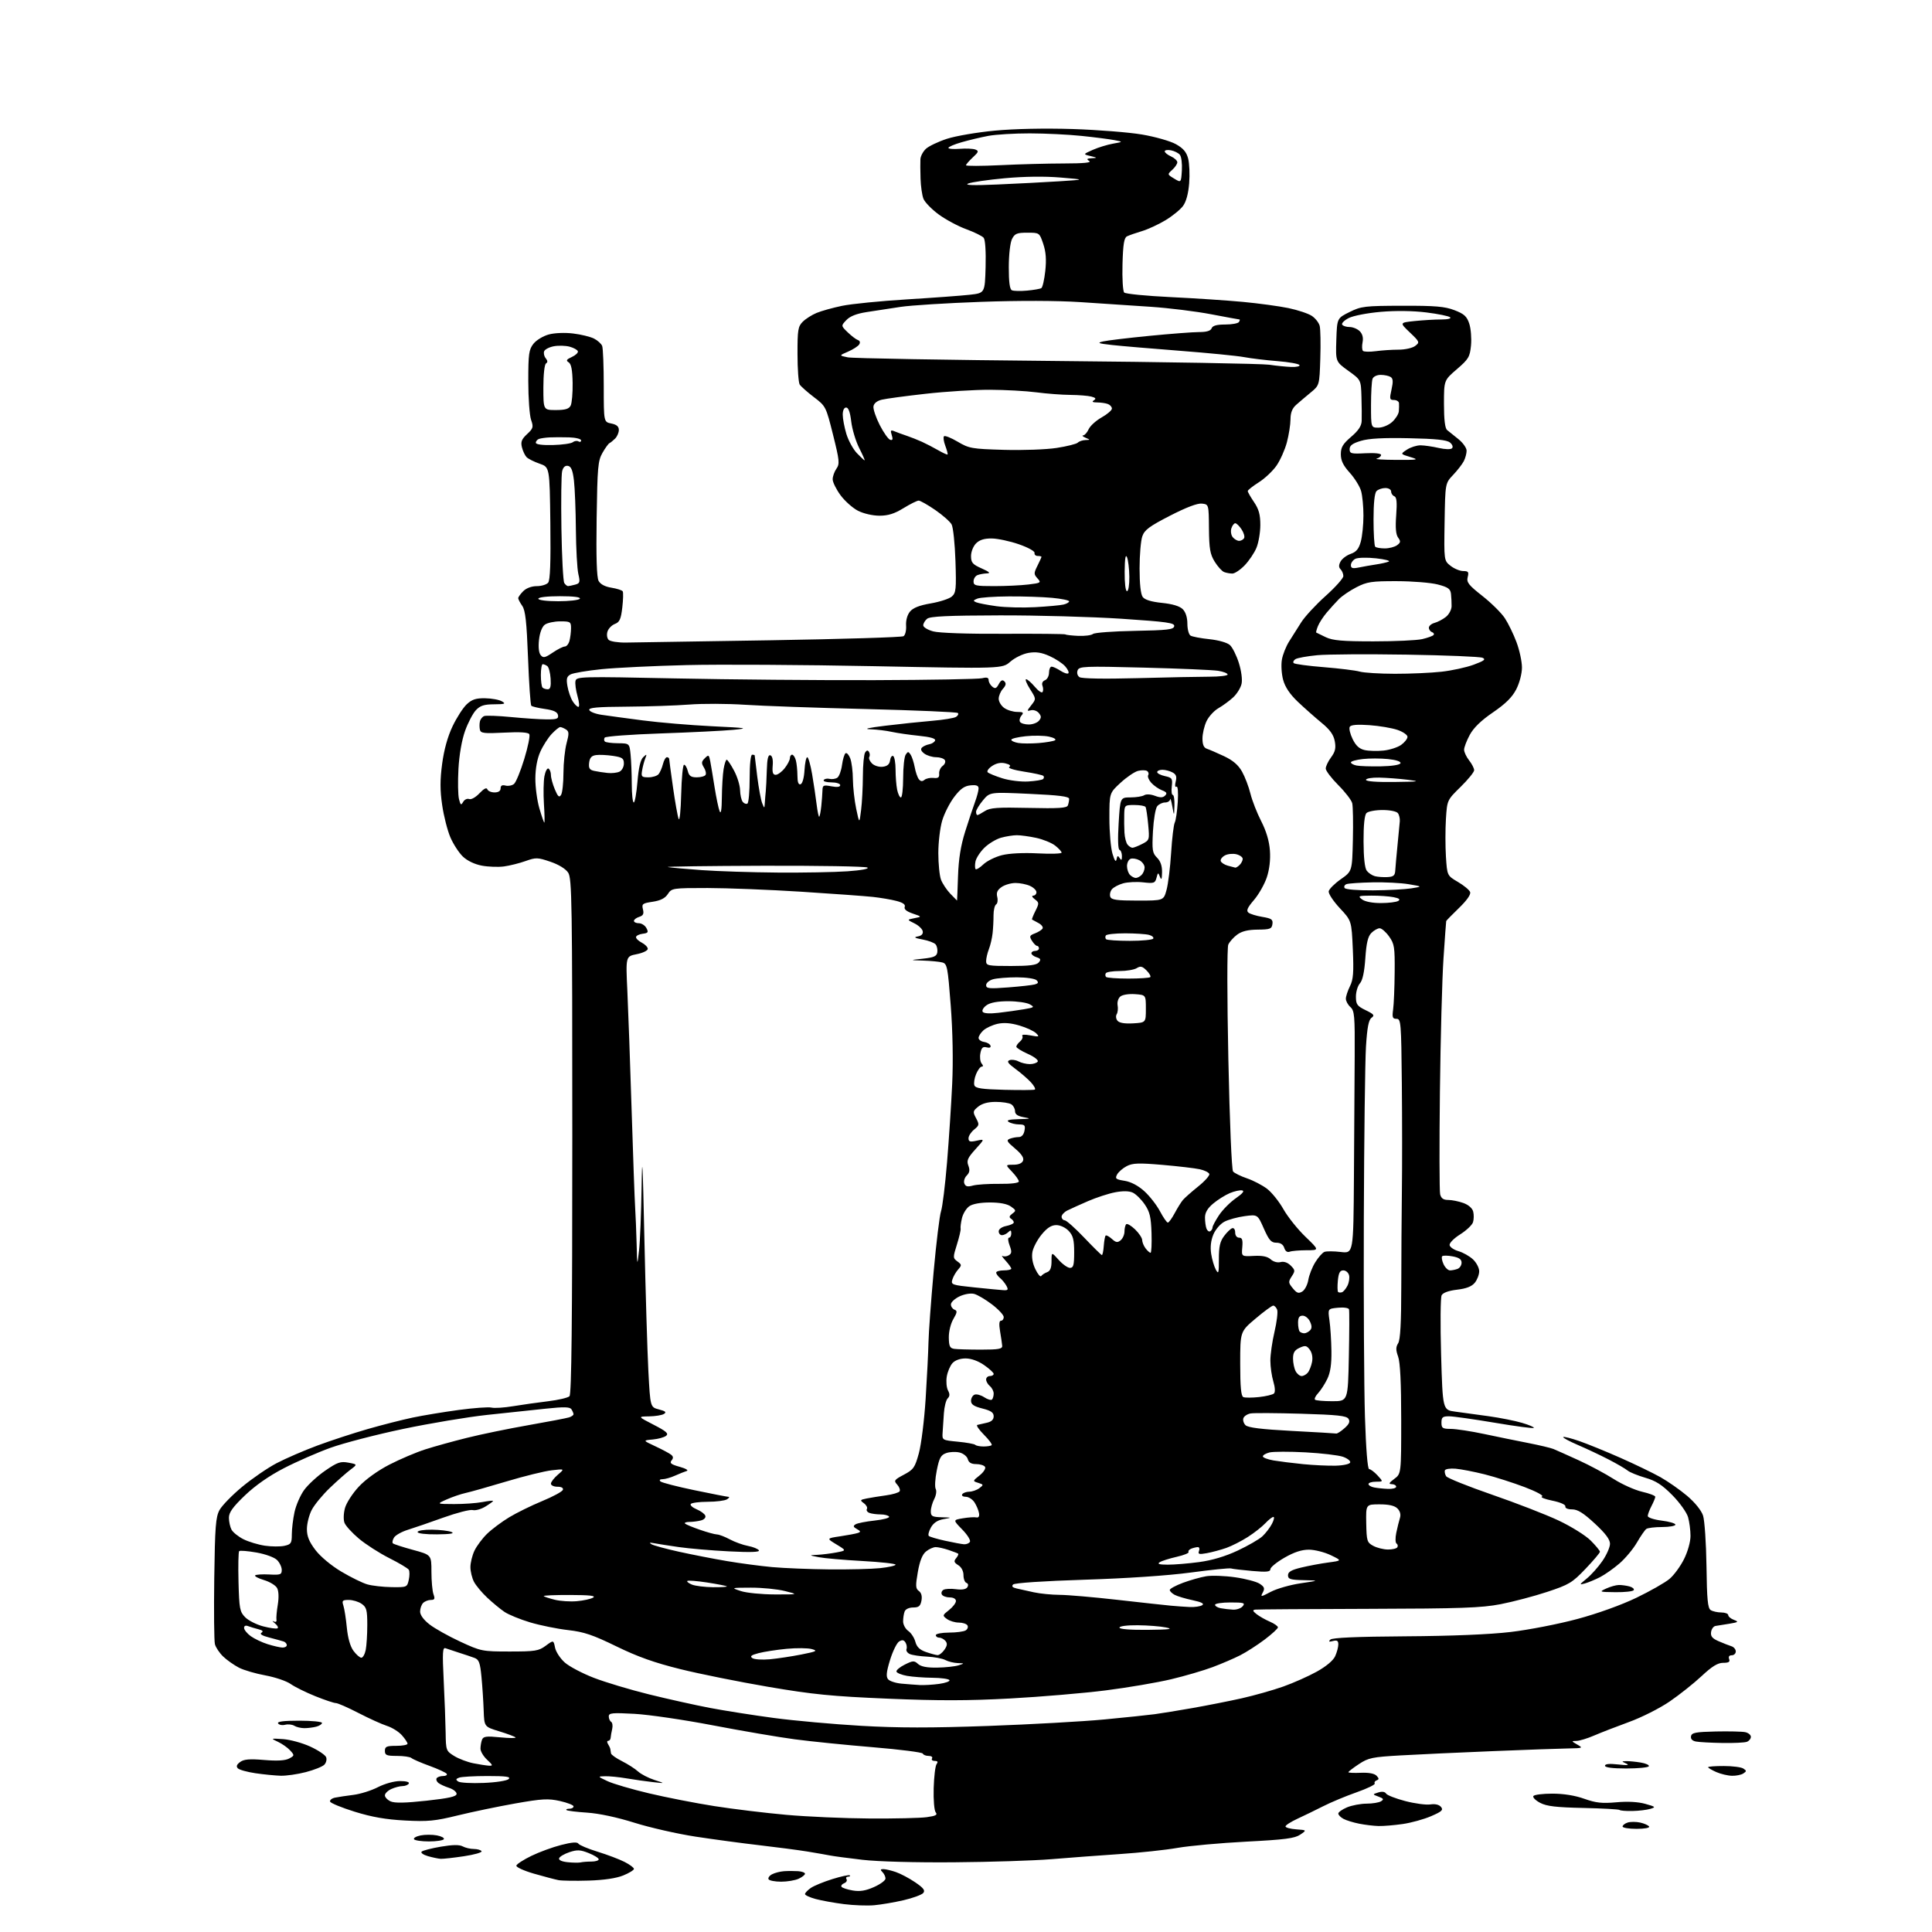 <?xml version="1.0" encoding="UTF-8" standalone="no"?>
<svg 
  version="1.1" 
  xmlns="http://www.w3.org/2000/svg" 
  xmlns:xlink="http://www.w3.org/1999/xlink" 
  xmlns:svg="http://www.w3.org/2000/svg"
  xmlns:rdf="http://www.w3.org/1999/02/22-rdf-syntax-ns#"
  xmlns:cc="http://creativecommons.org/ns#"
  xmlns:dc="http://purl.org/dc/elements/1.1/"
  viewBox="0 0 768 768"
  width="768"
  height="768"
>
<style>svg {background-color: white; }</style>"
<path stroke="none" fill="black" fill-rule="evenodd" d="M347.50,757.36C344.75,757.60 339.35,757.41 335.50,756.92C331.65,756.43 326.59,755.52 324.25,754.89C321.91,754.26 320.00,753.37 320.00,752.93C320.00,752.48 321.01,751.40 322.25,750.53C323.49,749.65 327.38,748.05 330.90,746.96C334.42,745.86 337.54,745.20 337.82,745.49C338.10,745.77 337.78,746.00 337.11,746.00C336.43,746.00 336.16,746.45 336.50,747.01C336.85,747.56 336.43,748.28 335.57,748.61C334.71,748.94 334.24,749.57 334.51,750.02C334.79,750.46 336.78,751.12 338.94,751.49C341.82,751.98 344.08,751.62 347.43,750.13C349.94,749.02 352.00,747.50 352.00,746.76C352.00,746.01 351.46,744.86 350.80,744.20C349.87,743.27 349.94,743.00 351.15,743.00C352.00,743.00 354.23,743.52 356.10,744.16C357.97,744.80 361.44,746.63 363.80,748.24C367.13,750.51 367.86,751.47 367.01,752.49C366.41,753.21 362.90,754.50 359.21,755.36C355.52,756.22 350.25,757.11 347.50,757.36zM234.00,747.56C228.78,747.72 223.38,747.64 222.00,747.38C220.62,747.11 216.22,745.95 212.22,744.80C208.21,743.64 205.08,742.20 205.26,741.59C205.43,740.99 208.11,739.26 211.21,737.75C214.31,736.24 219.64,734.28 223.06,733.41C227.32,732.31 229.47,732.15 229.92,732.88C230.28,733.46 233.71,734.90 237.54,736.08C241.37,737.26 246.19,739.08 248.25,740.13C250.31,741.18 252.00,742.43 252.00,742.91C252.00,743.39 250.09,744.57 247.75,745.52C245.01,746.64 240.12,747.37 234.00,747.56zM310.51,748.00C308.10,748.00 305.85,747.57 305.53,747.05C305.21,746.53 305.81,745.64 306.87,745.07C307.94,744.50 310.09,743.94 311.65,743.83C313.22,743.72 315.74,743.72 317.25,743.82C318.76,743.92 320.00,744.38 320.00,744.84C320.00,745.30 318.85,746.20 317.45,746.84C316.05,747.48 312.93,748.00 310.51,748.00zM230.83,740.33C231.56,740.15 233.48,740.00 235.08,740.00C236.69,740.00 238.00,739.60 238.00,739.11C238.00,738.62 236.21,737.50 234.02,736.63C230.70,735.30 229.44,735.24 226.35,736.27C224.32,736.95 222.48,738.03 222.26,738.69C222.02,739.42 223.32,740.02 225.69,740.26C227.78,740.48 230.10,740.50 230.83,740.33zM379.34,740.29C363.94,740.42 348.93,740.01 342.84,739.30C337.15,738.64 331.38,737.87 330.00,737.59C328.62,737.32 324.57,736.61 321.00,736.02C317.43,735.44 308.88,734.31 302.00,733.52C295.12,732.73 283.65,731.18 276.50,730.09C269.35,729.00 258.43,726.52 252.24,724.58C245.28,722.39 238.07,720.86 233.35,720.55C229.16,720.28 225.48,719.82 225.19,719.53C224.90,719.24 225.42,719.00 226.33,719.00C227.25,719.00 228.00,718.58 228.00,718.07C228.00,717.56 225.57,716.60 222.59,715.93C217.91,714.89 215.53,715.02 204.84,716.90C198.06,718.10 187.78,720.24 182.00,721.65C172.91,723.89 170.09,724.16 161.00,723.68C153.41,723.28 147.88,722.32 141.04,720.20C135.84,718.58 131.42,716.77 131.22,716.17C131.02,715.57 131.90,714.86 133.18,714.59C134.46,714.33 137.75,713.83 140.50,713.49C143.25,713.15 147.63,711.77 150.23,710.43C152.97,709.03 156.68,708.00 159.04,708.00C161.50,708.00 162.87,708.40 162.50,709.00C162.16,709.55 161.03,710.00 159.99,710.00C158.95,710.00 156.95,710.52 155.55,711.16C154.15,711.80 153.00,712.93 153.00,713.68C153.00,714.43 154.02,715.51 155.28,716.08C156.88,716.81 161.09,716.73 169.53,715.81C178.56,714.82 181.50,714.15 181.50,713.08C181.50,712.30 180.15,711.23 178.50,710.70C176.85,710.17 174.94,709.29 174.26,708.75C173.58,708.21 173.27,707.37 173.57,706.89C173.87,706.40 175.02,706.00 176.12,706.00C177.22,706.00 177.88,705.61 177.58,705.13C177.28,704.65 174.22,703.23 170.77,701.97C167.32,700.72 164.07,699.31 163.55,698.84C163.03,698.38 160.44,698.00 157.80,698.00C153.67,698.00 153.00,697.72 153.00,696.00C153.00,694.30 153.67,694.00 157.50,694.00C159.97,694.00 162.00,693.62 162.00,693.16C162.00,692.69 160.99,691.17 159.75,689.78C158.51,688.38 155.84,686.71 153.82,686.07C151.80,685.42 146.71,683.12 142.52,680.95C138.32,678.78 134.27,677.00 133.51,677.00C132.76,677.00 129.06,675.76 125.31,674.25C121.56,672.74 117.14,670.55 115.50,669.39C113.85,668.23 109.35,666.71 105.50,666.00C101.65,665.30 96.92,663.92 95.00,662.93C93.08,661.94 90.27,659.97 88.76,658.54C87.26,657.11 85.76,654.88 85.43,653.58C85.11,652.28 84.99,640.48 85.17,627.36C85.45,606.81 85.75,603.05 87.27,600.25C88.25,598.47 92.30,594.31 96.27,591.02C100.25,587.72 106.42,583.49 110.00,581.62C113.58,579.75 120.83,576.61 126.13,574.64C131.43,572.67 140.43,569.72 146.13,568.08C151.83,566.44 159.88,564.39 164.00,563.52C168.12,562.65 176.39,561.29 182.36,560.48C188.34,559.68 194.19,559.25 195.36,559.54C196.54,559.83 200.43,559.58 204.00,558.98C207.57,558.39 213.82,557.51 217.88,557.02C221.94,556.53 225.77,555.63 226.38,555.02C227.19,554.21 227.50,525.70 227.50,451.66C227.50,358.51 227.35,349.19 225.86,346.90C224.85,345.37 222.11,343.68 218.78,342.55C213.72,340.83 213.04,340.81 208.92,342.28C206.49,343.15 202.64,344.11 200.37,344.42C198.10,344.73 194.13,344.59 191.55,344.11C188.67,343.57 185.75,342.17 184.00,340.50C182.43,338.99 180.19,335.55 179.03,332.85C177.87,330.14 176.40,324.38 175.77,320.04C174.90,314.10 174.90,310.04 175.77,303.56C176.51,297.99 177.97,292.76 179.90,288.71C181.54,285.27 184.07,281.34 185.52,279.98C187.59,278.04 189.18,277.51 192.85,277.57C195.42,277.61 198.42,278.15 199.51,278.79C201.20,279.77 200.74,279.94 196.42,279.97C192.42,279.99 190.88,280.49 189.16,282.33C187.95,283.62 186.02,287.33 184.86,290.58C183.57,294.20 182.55,300.06 182.24,305.66C181.96,310.70 182.06,316.09 182.45,317.64C183.05,320.06 183.29,320.22 184.10,318.78C184.63,317.85 185.70,317.33 186.49,317.63C187.30,317.95 189.09,316.95 190.60,315.34C192.35,313.49 193.44,312.94 193.72,313.75C193.97,314.44 195.25,315.00 196.58,315.00C198.14,315.00 199.00,314.43 199.00,313.38C199.00,312.27 199.61,311.93 200.95,312.28C202.03,312.56 203.54,312.27 204.32,311.64C205.09,311.01 206.93,306.55 208.40,301.72C209.88,296.89 210.78,292.45 210.40,291.84C209.95,291.11 206.61,290.90 200.44,291.23C192.48,291.64 191.10,291.48 190.78,290.11C190.57,289.22 190.56,287.75 190.76,286.84C190.95,285.92 191.72,284.94 192.46,284.65C193.20,284.37 198.01,284.54 203.15,285.04C208.29,285.54 214.67,285.96 217.32,285.97C221.38,286.00 222.09,285.72 221.81,284.26C221.57,283.02 220.09,282.32 216.64,281.83C213.98,281.45 211.53,280.87 211.20,280.54C210.87,280.20 210.28,271.65 209.90,261.52C209.35,247.13 208.85,242.62 207.60,240.84C206.72,239.58 206.00,238.21 206.00,237.78C206.00,237.35 206.90,236.10 208.00,235.00C209.21,233.79 211.33,233.00 213.38,233.00C215.24,233.00 217.27,232.38 217.90,231.62C218.70,230.66 218.96,223.56 218.77,207.97C218.50,185.70 218.50,185.70 214.50,184.32C212.30,183.56 209.97,182.39 209.32,181.72C208.67,181.05 207.83,179.28 207.47,177.79C206.94,175.64 207.36,174.57 209.51,172.58C211.97,170.30 212.12,169.77 211.11,166.88C210.50,165.13 210.00,158.20 210.00,151.49C210.00,140.68 210.24,138.97 212.05,136.66C213.18,135.22 215.92,133.56 218.14,132.96C220.47,132.33 224.55,132.17 227.83,132.57C230.95,132.94 234.68,133.86 236.13,134.59C237.57,135.32 239.04,136.65 239.38,137.54C239.72,138.44 240.00,145.60 240.00,153.46C240.00,167.75 240.00,167.75 243.00,168.35C245.10,168.77 246.00,169.53 246.00,170.90C246.00,171.98 245.33,173.52 244.52,174.34C243.70,175.15 242.69,175.97 242.27,176.16C241.85,176.35 240.60,178.07 239.50,180.00C237.69,183.16 237.47,185.69 237.17,206.16C236.95,221.49 237.20,229.50 237.95,230.91C238.67,232.25 240.48,233.21 243.05,233.62C245.25,233.98 247.27,234.62 247.54,235.06C247.81,235.50 247.73,238.41 247.37,241.51C246.83,246.14 246.29,247.32 244.44,248.02C243.19,248.50 241.86,249.86 241.49,251.04C241.10,252.26 241.30,253.70 241.95,254.35C242.58,254.98 245.66,255.47 248.80,255.43C251.93,255.39 277.77,254.98 306.20,254.52C334.64,254.05 358.47,253.33 359.16,252.90C359.86,252.47 360.31,250.60 360.19,248.70C360.05,246.61 360.65,244.43 361.73,243.12C362.96,241.62 365.48,240.63 370.00,239.86C373.57,239.25 377.34,238.02 378.36,237.13C380.03,235.66 380.18,234.24 379.81,223.00C379.58,216.12 378.90,209.59 378.28,208.47C377.67,207.36 374.74,204.77 371.76,202.72C368.79,200.68 365.83,199.00 365.19,199.00C364.55,199.00 361.84,200.35 359.15,202.00C355.56,204.21 353.05,205.00 349.60,205.00C346.92,205.00 343.27,204.16 341.07,203.04C338.96,201.96 335.83,199.17 334.11,196.84C332.40,194.51 331.00,191.67 331.00,190.53C331.00,189.38 331.67,187.49 332.49,186.32C333.84,184.39 333.71,183.09 331.15,172.84C328.34,161.61 328.27,161.46 323.53,157.86C320.90,155.85 318.36,153.60 317.89,152.86C317.42,152.11 317.02,146.66 317.02,140.75C317.00,131.17 317.23,129.77 319.09,127.91C320.24,126.76 322.71,125.18 324.59,124.40C326.47,123.61 331.04,122.34 334.75,121.57C338.46,120.80 350.05,119.65 360.50,119.01C370.95,118.37 382.20,117.54 385.50,117.17C391.50,116.50 391.50,116.50 391.79,106.15C391.96,99.94 391.65,95.28 391.02,94.52C390.44,93.83 387.32,92.29 384.09,91.11C380.86,89.93 375.93,87.29 373.14,85.24C370.34,83.18 367.62,80.38 367.08,79.00C366.54,77.62 366.02,74.03 365.93,71.00C365.83,67.97 365.81,64.51 365.88,63.29C365.94,62.07 366.93,60.22 368.06,59.16C369.19,58.11 372.93,56.32 376.38,55.19C379.83,54.06 388.41,52.59 395.45,51.93C403.27,51.19 415.30,50.95 426.37,51.29C436.34,51.61 448.75,52.59 453.95,53.47C459.15,54.35 465.20,56.07 467.40,57.29C470.35,58.93 471.62,60.41 472.30,63.00C472.80,64.92 472.99,69.37 472.71,72.87C472.39,76.96 471.52,80.18 470.27,81.87C469.21,83.32 466.07,85.87 463.31,87.54C460.54,89.22 456.30,91.17 453.89,91.89C451.47,92.61 448.82,93.54 448.00,93.95C446.84,94.54 446.43,97.07 446.21,105.02C446.05,110.75 446.36,115.76 446.89,116.29C447.43,116.83 455.71,117.64 465.30,118.10C474.89,118.56 487.86,119.42 494.12,120.01C500.38,120.60 508.51,121.71 512.18,122.47C515.86,123.24 520.02,124.62 521.44,125.55C522.86,126.48 524.28,128.29 524.60,129.56C524.92,130.83 525.03,136.67 524.84,142.52C524.50,153.17 524.50,153.17 521.00,156.05C519.08,157.63 516.49,159.83 515.25,160.93C513.67,162.33 513.00,164.06 512.99,166.71C512.98,168.80 512.33,172.91 511.55,175.86C510.77,178.80 508.91,182.96 507.43,185.10C505.95,187.23 502.78,190.22 500.37,191.74C497.97,193.26 496.00,194.82 496.00,195.21C496.00,195.59 497.12,197.57 498.50,199.60C500.40,202.40 501.00,204.57 501.00,208.67C501.00,211.64 500.30,215.74 499.45,217.78C498.60,219.83 496.48,222.96 494.75,224.75C493.02,226.54 490.83,228.00 489.89,228.00C488.94,228.00 487.46,227.73 486.60,227.40C485.74,227.07 484.06,225.21 482.85,223.26C481.03,220.30 480.66,218.16 480.58,210.11C480.50,200.50 480.50,200.50 477.79,200.19C476.03,199.98 471.57,201.68 465.12,204.99C456.89,209.22 454.97,210.64 454.08,213.20C453.49,214.90 453.00,220.65 453.00,225.96C453.00,232.12 453.45,236.23 454.25,237.31C455.08,238.43 457.64,239.22 461.91,239.66C466.11,240.09 468.95,240.95 470.16,242.16C471.32,243.32 472.00,245.45 472.00,247.94C472.00,250.11 472.56,252.23 473.25,252.66C473.94,253.09 477.33,253.73 480.78,254.09C484.44,254.48 487.83,255.45 488.91,256.42C489.92,257.34 491.52,260.53 492.46,263.52C493.46,266.70 493.91,270.15 493.54,271.83C493.19,273.42 491.69,275.84 490.20,277.22C488.72,278.59 486.09,280.52 484.36,281.51C482.64,282.49 480.50,284.82 479.61,286.68C478.73,288.54 478.00,291.64 478.00,293.57C478.00,296.01 478.53,297.24 479.75,297.64C480.71,297.96 483.77,299.28 486.55,300.58C490.10,302.25 492.24,304.08 493.73,306.73C494.89,308.80 496.40,312.75 497.07,315.50C497.75,318.25 499.67,323.17 501.35,326.44C503.36,330.36 504.54,334.32 504.81,338.09C505.08,341.75 504.63,345.59 503.58,348.76C502.67,351.49 500.38,355.53 498.48,357.75C495.86,360.81 495.33,362.02 496.27,362.78C496.94,363.33 499.44,364.09 501.81,364.48C505.47,365.09 506.07,365.52 505.81,367.35C505.54,369.25 504.85,369.50 499.97,369.54C496.09,369.57 493.64,370.17 491.78,371.54C490.33,372.62 488.74,374.40 488.26,375.50C487.76,376.65 487.77,396.05 488.29,421.00C488.81,445.97 489.61,465.00 490.16,465.68C490.69,466.32 493.18,467.56 495.70,468.41C498.22,469.27 501.80,471.14 503.67,472.56C505.54,473.99 508.48,477.64 510.19,480.69C511.91,483.73 515.83,488.64 518.91,491.60C524.50,496.99 524.50,496.99 519.33,496.99C516.49,497.00 513.49,497.26 512.67,497.57C511.73,497.93 510.94,497.38 510.52,496.07C510.09,494.71 509.02,494.00 507.38,494.00C505.32,494.00 504.46,493.03 502.40,488.38C499.92,482.75 499.92,482.75 494.80,483.43C491.99,483.81 488.37,484.79 486.76,485.62C485.12,486.47 483.18,488.71 482.33,490.74C481.34,493.12 481.04,495.75 481.46,498.43C481.81,500.67 482.65,503.50 483.32,504.72C484.38,506.65 484.54,506.12 484.52,500.55C484.50,495.63 484.98,493.51 486.56,491.39C487.69,489.87 489.16,488.45 489.81,488.23C490.48,488.01 491.00,488.75 491.00,489.92C491.00,491.15 491.65,492.00 492.58,492.00C493.79,492.00 494.08,492.86 493.83,495.75C493.50,499.50 493.50,499.50 498.41,499.24C501.84,499.06 503.87,499.48 505.13,500.62C506.18,501.57 507.81,502.02 509.04,501.70C510.37,501.35 511.87,501.87 513.09,503.09C514.87,504.87 514.90,505.22 513.49,507.37C512.08,509.53 512.11,509.92 513.91,512.11C515.51,514.06 516.21,514.30 517.69,513.39C518.68,512.78 519.75,510.72 520.07,508.81C520.38,506.90 521.62,503.73 522.84,501.77C524.05,499.80 525.69,497.95 526.49,497.64C527.29,497.34 530.20,497.35 532.97,497.68C538.00,498.28 538.00,498.28 538.21,467.89C538.32,451.18 538.46,429.50 538.51,419.73C538.60,403.79 538.43,401.79 536.81,400.32C535.81,399.43 535.00,397.93 535.00,397.00C535.00,396.07 535.74,393.83 536.63,392.03C537.96,389.37 538.17,386.63 537.77,377.37C537.26,365.99 537.26,365.99 532.56,360.97C529.98,358.20 528.01,355.20 528.18,354.30C528.36,353.40 530.52,351.24 533.00,349.50C537.50,346.34 537.50,346.34 537.79,333.92C537.95,327.09 537.83,320.50 537.53,319.29C537.23,318.07 534.74,314.83 531.99,312.09C529.25,309.34 527.00,306.38 527.00,305.51C527.00,304.63 527.96,302.62 529.13,301.04C530.78,298.81 531.11,297.38 530.59,294.62C530.10,292.04 528.66,290.04 525.30,287.29C522.76,285.20 518.55,281.47 515.94,279.00C512.71,275.92 510.85,273.14 510.06,270.23C509.43,267.89 509.21,264.29 509.57,262.24C509.92,260.18 511.22,256.93 512.44,255.00C513.66,253.07 515.83,249.64 517.26,247.37C518.69,245.11 523.04,240.40 526.93,236.92C530.82,233.44 534.00,229.87 534.00,229.00C534.00,228.12 533.51,226.91 532.91,226.31C532.13,225.53 532.12,224.64 532.89,223.21C533.48,222.11 535.29,220.75 536.91,220.18C539.14,219.40 540.13,218.21 540.93,215.33C541.51,213.22 541.99,208.57 541.99,204.99C542.00,201.41 541.57,196.99 541.05,195.17C540.52,193.34 538.50,190.08 536.55,187.92C533.94,185.04 533.00,183.09 533.00,180.58C533.00,177.81 533.78,176.49 537.09,173.65C539.99,171.18 541.22,169.32 541.29,167.32C541.35,165.77 541.31,161.46 541.20,157.75C541.00,151.00 541.00,151.00 535.96,147.38C530.93,143.76 530.93,143.76 531.21,135.13C531.50,126.50 531.50,126.50 536.46,124.04C541.10,121.74 542.49,121.58 557.46,121.54C570.62,121.51 574.34,121.83 578.19,123.31C582.04,124.79 583.10,125.76 584.06,128.68C584.70,130.63 585.01,134.51 584.75,137.29C584.30,141.89 583.80,142.74 579.13,146.76C574.00,151.18 574.00,151.18 574.00,160.55C574.00,166.83 574.41,170.26 575.25,170.95C575.94,171.51 577.96,173.14 579.75,174.57C581.54,176.01 583.00,178.07 583.00,179.15C583.00,180.24 582.50,182.11 581.88,183.32C581.26,184.52 579.35,186.99 577.63,188.80C574.50,192.11 574.50,192.11 574.25,207.48C574.00,222.85 574.00,222.85 576.63,224.93C578.08,226.07 580.34,227.00 581.65,227.00C583.68,227.00 583.95,227.37 583.43,229.41C582.91,231.48 583.75,232.55 589.26,236.89C592.80,239.67 596.82,243.65 598.19,245.72C599.56,247.80 601.65,252.10 602.84,255.29C604.03,258.47 605.00,262.99 605.00,265.33C605.00,267.76 604.04,271.45 602.75,273.98C601.13,277.14 598.54,279.72 593.50,283.17C588.76,286.40 585.77,289.31 584.25,292.13C583.01,294.43 582.00,297.08 582.00,298.02C582.00,298.96 582.90,300.87 584.00,302.27C585.10,303.67 586.00,305.42 586.00,306.17C586.00,306.91 583.58,309.89 580.63,312.78C575.26,318.05 575.26,318.05 574.78,325.52C574.52,329.64 574.52,336.39 574.78,340.54C575.27,348.07 575.27,348.07 579.54,350.58C581.89,351.96 584.08,353.76 584.39,354.59C584.76,355.54 583.16,357.84 579.99,360.92C577.24,363.58 574.95,365.92 574.89,366.13C574.83,366.33 574.34,373.02 573.81,381.00C573.27,388.98 572.63,412.82 572.39,434.00C572.14,455.18 572.18,473.51 572.48,474.75C572.89,476.38 573.77,477.00 575.70,477.00C577.16,477.00 579.87,477.55 581.71,478.21C583.76,478.95 585.29,480.29 585.62,481.64C585.93,482.86 585.89,484.76 585.54,485.87C585.19,486.97 582.89,489.14 580.43,490.69C577.92,492.27 576.09,494.14 576.24,494.96C576.39,495.77 577.98,496.85 579.77,497.36C581.56,497.88 584.15,499.33 585.51,500.60C586.88,501.87 588.00,504.00 588.00,505.34C588.00,506.68 587.21,508.74 586.25,509.92C585.03,511.40 582.89,512.24 579.21,512.67C575.85,513.06 573.61,513.88 573.07,514.89C572.61,515.78 572.51,526.40 572.86,538.49C573.50,560.49 573.50,560.49 578.50,561.15C581.25,561.52 587.21,562.34 591.73,562.96C596.26,563.59 602.27,564.78 605.08,565.62C607.90,566.45 609.98,567.35 609.71,567.62C609.45,567.89 602.43,566.96 594.12,565.55C585.81,564.15 577.66,563.00 576.01,563.00C573.47,563.00 573.00,563.39 573.00,565.50C573.00,567.72 573.42,568.00 576.75,568.01C578.81,568.02 584.77,568.93 590.00,570.04C595.23,571.15 603.10,572.76 607.50,573.62C611.90,574.48 616.40,575.55 617.50,575.99C618.60,576.44 623.10,578.45 627.50,580.46C631.90,582.47 638.20,585.84 641.50,587.95C644.80,590.05 649.86,592.32 652.75,592.99C655.64,593.65 658.00,594.55 658.00,594.99C658.00,595.42 657.33,597.06 656.51,598.64C655.68,600.21 655.01,602.01 655.01,602.63C655.00,603.26 657.46,604.08 660.50,604.46C663.52,604.83 666.00,605.56 666.00,606.07C666.00,606.58 663.64,607.01 660.75,607.02C657.86,607.02 655.03,607.36 654.45,607.77C653.88,608.17 652.19,610.60 650.71,613.17C649.23,615.73 646.10,619.48 643.76,621.50C641.42,623.52 637.92,625.98 636.00,626.96C634.08,627.94 631.38,629.06 630.00,629.45C627.70,630.09 627.77,629.93 630.75,627.50C632.54,626.04 635.36,622.89 637.00,620.49C638.65,618.10 640.00,615.03 640.00,613.68C640.00,611.95 638.19,609.54 633.94,605.61C629.44,601.44 627.13,600.00 624.94,600.00C623.20,600.00 622.10,599.52 622.25,598.82C622.40,598.12 620.25,597.18 617.00,596.52C613.98,595.90 612.16,595.16 612.98,594.87C613.80,594.58 610.77,592.94 606.14,591.17C601.56,589.43 594.37,587.13 590.16,586.07C585.95,585.02 580.74,584.00 578.59,583.83C576.45,583.65 574.54,583.95 574.36,584.50C574.18,585.05 574.41,586.10 574.87,586.83C575.33,587.55 583.54,590.85 593.11,594.16C602.67,597.46 614.58,602.08 619.57,604.43C624.57,606.79 630.28,610.35 632.32,612.38C634.34,614.41 636.00,616.42 636.00,616.85C636.00,617.28 633.41,620.34 630.25,623.65C624.97,629.18 623.72,629.93 615.00,632.81C609.77,634.54 601.45,636.73 596.50,637.69C588.86,639.16 580.90,639.44 544.00,639.54C520.08,639.60 499.82,639.74 499.00,639.85C497.82,640.02 497.93,640.40 499.50,641.64C500.60,642.50 502.96,643.85 504.75,644.62C506.54,645.39 508.00,646.42 508.00,646.89C508.00,647.37 505.62,649.56 502.72,651.75C499.81,653.94 495.45,656.75 493.03,657.98C490.61,659.22 485.70,661.33 482.11,662.68C478.52,664.03 471.07,666.22 465.54,667.53C460.02,668.85 448.34,670.84 439.59,671.95C430.84,673.06 413.74,674.51 401.59,675.17C384.83,676.08 373.11,676.10 353.00,675.25C330.61,674.31 323.25,673.58 305.50,670.56C293.95,668.59 278.20,665.43 270.50,663.52C260.18,660.97 253.49,658.59 245.03,654.46C235.64,649.88 232.16,648.70 225.79,647.98C221.51,647.49 214.75,646.12 210.76,644.93C206.77,643.74 202.15,641.85 200.50,640.73C198.85,639.61 195.78,637.07 193.67,635.09C191.56,633.12 189.20,630.28 188.42,628.80C187.64,627.31 187.00,624.68 187.00,622.95C187.00,621.22 187.72,618.27 188.61,616.41C189.50,614.54 191.75,611.53 193.62,609.71C195.49,607.90 199.43,604.95 202.37,603.17C205.32,601.38 211.24,598.47 215.53,596.70C219.83,594.93 223.53,592.92 223.75,592.24C224.01,591.47 223.20,591.00 221.58,591.00C220.16,591.00 219.00,590.45 219.00,589.79C219.00,589.12 220.24,587.52 221.75,586.22C224.50,583.87 224.50,583.87 219.35,584.46C216.51,584.78 208.41,586.77 201.35,588.89C194.28,591.01 186.95,593.08 185.06,593.49C183.17,593.90 179.80,595.06 177.56,596.05C173.50,597.86 173.50,597.86 180.50,597.89C184.35,597.90 189.41,597.54 191.75,597.09C194.09,596.64 196.00,596.44 196.00,596.65C196.00,596.86 194.62,597.87 192.92,598.90C191.23,599.93 188.98,600.55 187.92,600.27C186.86,599.99 181.61,601.34 176.25,603.26C170.89,605.19 164.52,607.38 162.09,608.13C159.67,608.88 157.21,610.27 156.63,611.20C156.05,612.14 155.84,613.17 156.16,613.49C156.49,613.82 160.07,614.99 164.13,616.09C171.50,618.09 171.50,618.09 171.50,624.80C171.50,628.48 171.87,632.51 172.32,633.75C172.98,635.57 172.78,636.00 171.27,636.00C170.24,636.00 168.86,636.54 168.20,637.20C167.54,637.86 167.00,639.40 167.00,640.62C167.00,641.99 168.42,643.94 170.75,645.74C172.81,647.35 178.31,650.42 182.96,652.58C191.21,656.40 191.69,656.50 202.63,656.50C212.74,656.50 214.14,656.28 216.93,654.21C220.03,651.92 220.03,651.92 220.64,654.97C220.98,656.64 222.73,659.31 224.54,660.90C226.35,662.49 231.56,665.23 236.11,666.98C240.67,668.74 250.50,671.69 257.95,673.53C265.40,675.37 276.28,677.79 282.13,678.91C287.98,680.02 299.45,681.83 307.63,682.92C315.81,684.01 331.41,685.41 342.31,686.04C356.96,686.89 370.10,686.90 392.81,686.09C409.69,685.48 430.48,684.32 439.00,683.51C447.52,682.70 456.52,681.76 459.00,681.42C461.48,681.09 468.23,679.99 474.00,678.98C479.77,677.96 488.60,676.22 493.61,675.10C498.62,673.97 506.05,671.87 510.11,670.43C514.18,668.99 520.20,666.30 523.50,664.47C527.19,662.41 529.98,660.07 530.75,658.36C531.44,656.84 532.00,654.74 532.00,653.68C532.00,652.22 531.50,651.90 529.86,652.33C528.28,652.74 528.01,652.59 528.83,651.77C529.59,651.01 539.08,650.59 558.72,650.46C577.07,650.34 592.21,649.72 600.50,648.74C607.65,647.90 619.58,645.58 627.00,643.58C635.03,641.43 644.55,638.00 650.50,635.13C656.00,632.48 661.93,629.10 663.67,627.63C665.42,626.16 668.00,622.63 669.42,619.78C670.92,616.77 672.00,612.91 672.00,610.55C672.00,608.31 671.56,604.96 671.03,603.09C670.49,601.22 667.68,597.29 664.78,594.35C660.71,590.24 658.24,588.64 654.00,587.42C650.98,586.54 647.83,585.25 647.00,584.56C646.17,583.87 642.80,581.90 639.50,580.19C636.20,578.48 630.68,575.88 627.23,574.40C623.78,572.92 621.16,571.50 621.41,571.25C621.66,571.00 624.55,571.73 627.83,572.86C631.10,574.00 638.45,576.99 644.14,579.51C649.84,582.03 656.98,585.48 660.00,587.17C663.02,588.87 667.83,592.23 670.68,594.64C673.77,597.27 676.31,600.41 676.99,602.47C677.61,604.36 678.22,613.38 678.35,622.51C678.52,635.84 678.86,639.30 680.03,640.04C680.84,640.55 682.74,640.98 684.25,640.98C685.76,640.99 687.00,641.46 687.00,642.03C687.00,642.60 688.01,643.45 689.25,643.92C691.25,644.68 691.06,644.85 687.50,645.45C685.30,645.83 682.83,646.22 682.00,646.33C681.17,646.43 680.36,647.52 680.18,648.74C679.94,650.45 680.64,651.31 683.18,652.41C685.01,653.20 687.29,654.10 688.25,654.40C689.21,654.69 690.00,655.63 690.00,656.47C690.00,657.31 689.28,658.00 688.39,658.00C687.38,658.00 687.00,658.55 687.36,659.50C687.79,660.62 687.20,661.00 685.00,661.00C682.83,661.00 680.58,662.38 676.44,666.25C673.35,669.14 667.64,673.68 663.74,676.35C659.85,679.03 652.57,682.70 647.58,684.51C642.59,686.33 636.33,688.76 633.67,689.91C631.01,691.06 627.86,692.02 626.67,692.04C624.59,692.07 624.61,692.13 627.00,693.50C629.38,694.86 629.22,694.93 623.50,695.03C620.20,695.08 606.70,695.56 593.50,696.10C580.30,696.64 563.84,697.39 556.93,697.79C545.50,698.44 543.97,698.75 540.18,701.26C537.88,702.78 536.00,704.23 536.00,704.48C536.00,704.72 538.23,704.83 540.95,704.71C544.09,704.58 546.37,705.00 547.20,705.88C548.23,706.97 548.24,707.34 547.24,707.71C546.55,707.96 546.21,708.53 546.48,708.96C546.75,709.40 543.49,710.98 539.23,712.48C534.98,713.97 529.02,716.46 526.00,718.00C522.98,719.53 518.36,721.78 515.75,722.98C513.14,724.19 511.00,725.56 511.00,726.03C511.00,726.50 512.91,727.02 515.25,727.19C519.50,727.50 519.50,727.50 516.84,729.31C514.66,730.78 510.77,731.29 495.43,732.08C485.12,732.62 472.82,733.73 468.09,734.56C463.37,735.39 452.98,736.50 445.00,737.03C437.02,737.57 424.88,738.47 418.00,739.05C411.12,739.62 393.73,740.18 379.34,740.29zM175.21,738.91C174.27,738.86 171.98,738.38 170.11,737.85C168.25,737.31 167.13,736.50 167.61,736.05C168.10,735.60 171.54,734.71 175.26,734.08C179.95,733.29 182.61,733.25 183.94,733.97C185.00,734.54 187.00,735.00 188.38,735.00C189.75,735.00 191.13,735.40 191.43,735.88C191.73,736.36 188.58,737.26 184.44,737.88C180.31,738.50 176.15,738.96 175.21,738.91zM170.50,732.00C167.54,732.00 164.87,731.60 164.58,731.12C164.28,730.64 165.46,729.96 167.20,729.61C168.94,729.26 171.85,729.26 173.67,729.60C175.49,729.94 176.73,730.62 176.43,731.11C176.13,731.60 173.46,732.00 170.50,732.00zM650.56,727.00C647.50,727.00 645.00,726.58 645.00,726.07C645.00,725.55 645.91,724.85 647.02,724.49C648.13,724.14 650.38,724.14 652.01,724.50C653.64,724.86 655.23,725.57 655.55,726.08C655.87,726.60 653.70,727.00 650.56,727.00zM548.00,725.87C546.08,725.82 542.61,725.41 540.30,724.95C537.98,724.49 535.17,723.63 534.05,723.02C532.92,722.42 532.00,721.47 532.00,720.91C532.00,720.36 533.56,719.25 535.47,718.45C537.38,717.65 540.86,716.99 543.22,716.98C545.57,716.98 548.16,716.55 548.98,716.04C550.18,715.28 550.00,714.93 547.99,714.19C545.53,713.28 545.53,713.28 547.89,712.53C549.38,712.06 550.52,712.22 550.98,712.97C551.38,713.62 554.81,714.96 558.61,715.95C562.40,716.94 566.88,717.54 568.56,717.29C570.49,717.00 572.06,717.36 572.82,718.29C573.83,719.50 573.17,720.11 568.85,721.97C566.00,723.20 560.93,724.60 557.58,725.08C554.24,725.56 549.92,725.92 548.00,725.87zM345.61,722.88C355.57,722.95 365.81,722.71 368.37,722.36C371.97,721.87 372.78,721.44 371.97,720.46C371.37,719.74 371.02,715.57 371.15,710.85C371.28,706.26 371.80,701.94 372.31,701.25C372.96,700.38 372.74,700.00 371.56,700.00C370.64,700.00 370.16,699.55 370.50,699.00C370.84,698.45 370.23,698.00 369.14,698.00C368.06,698.00 367.02,697.59 366.83,697.08C366.65,696.58 357.73,695.44 347.00,694.55C336.27,693.66 322.32,692.25 316.00,691.41C309.68,690.58 295.05,688.08 283.50,685.87C271.95,683.65 257.89,681.59 252.25,681.28C243.33,680.79 242.00,680.92 242.00,682.30C242.00,683.17 242.42,684.14 242.94,684.46C243.45,684.78 243.64,686.05 243.36,687.27C243.07,688.50 242.80,690.06 242.75,690.75C242.71,691.44 242.27,692.00 241.77,692.00C241.28,692.00 241.24,692.56 241.68,693.25C242.11,693.94 242.53,694.84 242.61,695.25C242.69,695.66 242.81,696.44 242.88,696.98C242.94,697.52 244.91,698.92 247.25,700.09C249.59,701.27 252.46,703.11 253.64,704.19C254.82,705.27 257.75,706.78 260.14,707.56C264.50,708.97 264.50,708.97 259.50,708.41C256.75,708.10 252.05,707.44 249.07,706.93C246.08,706.42 242.25,706.04 240.57,706.08C237.50,706.16 237.50,706.16 241.50,708.04C243.70,709.08 251.12,711.25 258.00,712.88C264.88,714.51 276.57,716.80 284.00,717.96C291.43,719.13 304.25,720.68 312.50,721.42C320.75,722.16 335.65,722.82 345.61,722.88zM648.92,719.90C646.40,719.96 644.11,719.77 643.83,719.50C643.55,719.22 637.07,718.86 629.41,718.69C618.55,718.46 614.78,718.01 612.22,716.65C610.41,715.70 609.20,714.48 609.53,713.96C609.85,713.43 613.25,713.00 617.08,713.00C621.55,713.00 626.10,713.73 629.77,715.04C634.40,716.69 636.85,716.95 642.53,716.44C647.03,716.03 651.17,716.26 654.03,717.06C658.16,718.22 658.31,718.37 656.00,719.06C654.62,719.47 651.44,719.85 648.92,719.90zM192.26,708.74C197.23,708.54 201.53,707.87 202.21,707.19C203.13,706.27 201.23,706.00 193.78,706.00C188.49,706.00 183.41,706.29 182.50,706.64C181.16,707.15 181.09,707.46 182.17,708.19C182.90,708.69 187.44,708.94 192.26,708.74zM111.54,705.88C109.32,705.81 104.83,705.37 101.56,704.89C98.30,704.41 95.15,703.54 94.56,702.95C93.81,702.18 94.07,701.45 95.45,700.43C96.95,699.32 99.18,699.13 105.02,699.62C110.20,700.05 113.37,699.87 114.91,699.05C117.10,697.87 117.12,697.79 115.34,695.82C114.34,694.72 112.16,693.18 110.51,692.41C107.52,691.01 107.54,691.00 112.55,691.33C115.32,691.52 120.17,692.84 123.31,694.28C126.45,695.72 129.31,697.63 129.65,698.53C129.99,699.42 129.65,700.77 128.89,701.53C128.12,702.29 124.82,703.60 121.54,704.45C118.26,705.30 113.76,705.95 111.54,705.88zM688.50,705.90C686.85,705.87 684.04,705.20 682.25,704.42C680.46,703.63 679.00,702.77 679.00,702.50C679.00,702.22 681.81,702.01 685.25,702.02C688.69,702.02 692.17,702.47 693.00,703.02C694.33,703.89 694.33,704.11 693.00,704.98C692.17,705.53 690.15,705.94 688.50,705.90zM646.44,703.00C641.00,703.00 638.00,702.61 638.00,701.91C638.00,701.18 639.76,701.01 643.25,701.40C646.84,701.81 647.87,701.70 646.50,701.07C644.50,700.14 644.50,700.14 646.50,700.08C647.60,700.05 650.18,700.30 652.23,700.64C654.28,700.98 655.72,701.65 655.42,702.13C655.12,702.61 651.08,703.00 646.44,703.00zM194.40,701.89C196.03,701.98 195.92,701.66 193.65,699.55C192.19,698.20 191.00,696.21 191.00,695.13C191.00,694.05 191.28,692.44 191.61,691.57C192.13,690.23 193.31,690.07 198.86,690.62C202.51,690.98 205.24,690.99 204.93,690.65C204.62,690.31 201.69,689.21 198.43,688.22C192.50,686.40 192.50,686.40 192.27,679.95C192.15,676.40 191.76,670.43 191.40,666.67C190.86,660.95 190.41,659.72 188.63,659.05C187.46,658.61 184.70,657.68 182.50,656.99C180.30,656.29 177.87,655.48 177.11,655.20C175.94,654.76 175.82,656.84 176.38,668.09C176.75,675.46 177.09,684.76 177.15,688.75C177.25,695.83 177.33,696.04 180.56,698.04C182.38,699.16 185.81,700.46 188.18,700.93C190.56,701.40 193.35,701.83 194.40,701.89zM684.67,692.86C680.18,692.79 675.46,692.53 674.19,692.29C672.69,692.00 672.00,691.26 672.21,690.17C672.48,688.77 674.04,688.47 682.01,688.29C687.23,688.18 692.51,688.30 693.75,688.56C694.99,688.82 696.00,689.66 696.00,690.41C696.00,691.17 695.29,692.06 694.42,692.39C693.55,692.73 689.16,692.94 684.67,692.86zM121.00,686.97C119.62,686.97 117.83,686.54 117.01,686.03C116.19,685.51 114.55,685.33 113.37,685.62C112.19,685.92 110.92,685.68 110.55,685.08C110.09,684.34 112.70,684.00 118.94,684.00C123.92,684.00 128.00,684.40 128.00,684.88C128.00,685.37 126.99,686.04 125.75,686.37C124.51,686.70 122.38,686.97 121.00,686.97zM365.61,669.83C367.32,669.92 370.80,669.72 373.34,669.37C375.88,669.02 377.71,668.34 377.42,667.87C377.12,667.39 374.10,666.97 370.69,666.94C367.29,666.91 362.74,666.57 360.58,666.19C358.43,665.81 356.53,665.04 356.36,664.50C356.19,663.95 357.67,662.69 359.65,661.71C362.90,660.09 363.41,660.06 364.95,661.46C366.12,662.51 368.53,662.97 372.58,662.90C375.84,662.85 379.62,662.44 381.00,662.00C383.50,661.20 383.50,661.20 380.68,661.10C379.14,661.04 376.93,660.50 375.79,659.89C374.64,659.27 371.41,658.67 368.60,658.54C365.80,658.41 362.69,657.95 361.69,657.52C360.70,657.09 360.09,656.20 360.35,655.53C360.61,654.86 360.42,653.68 359.94,652.91C359.29,651.87 358.62,651.77 357.40,652.53C356.49,653.10 354.88,656.40 353.81,659.86C352.35,664.63 352.16,666.48 353.02,667.52C353.64,668.28 356.03,669.06 358.33,669.27C360.62,669.48 363.90,669.73 365.61,669.83zM306.00,659.59C309.02,659.31 314.65,658.46 318.50,657.70C324.66,656.48 325.16,656.22 322.69,655.53C321.15,655.10 316.65,655.06 312.69,655.43C308.74,655.81 303.74,656.58 301.58,657.14C298.60,657.92 298.00,658.40 299.08,659.13C299.86,659.66 302.98,659.86 306.00,659.59zM143.62,658.97C144.24,658.99 145.03,657.59 145.38,655.88C145.72,654.16 146.00,649.68 146.00,645.93C146.00,640.02 145.70,638.91 143.78,637.56C142.56,636.70 140.25,636.00 138.66,636.00C136.11,636.00 135.85,636.27 136.50,638.25C136.91,639.49 137.52,643.42 137.87,647.00C138.27,651.12 139.23,654.50 140.50,656.22C141.60,657.71 143.01,658.95 143.62,658.97zM372.69,657.94C373.35,657.97 374.57,657.02 375.41,655.82C376.54,654.21 376.66,653.29 375.85,652.32C375.25,651.59 374.14,651.00 373.38,651.00C372.62,651.00 372.00,650.55 372.00,650.00C372.00,649.45 374.36,648.99 377.25,648.98C380.14,648.98 383.12,648.58 383.88,648.10C384.64,647.62 384.95,646.72 384.57,646.11C384.19,645.50 382.64,645.00 381.13,645.00C379.62,645.00 377.51,644.36 376.45,643.59C374.57,642.21 374.59,642.11 377.26,640.01C378.77,638.83 380.00,637.21 380.00,636.43C380.00,635.58 379.01,635.00 377.56,635.00C376.22,635.00 374.81,634.50 374.43,633.89C374.05,633.28 374.31,632.43 375.00,632.00C375.69,631.57 377.94,631.45 380.00,631.73C382.46,632.06 384.02,631.78 384.55,630.92C385.02,630.15 384.87,629.46 384.18,629.23C383.53,629.01 383.00,627.63 383.00,626.16C383.00,624.53 382.19,622.97 380.92,622.18C379.24,621.13 379.08,620.61 380.07,619.42C380.74,618.61 381.11,617.80 380.89,617.62C380.68,617.44 378.97,616.78 377.10,616.15C375.23,615.52 372.92,615.00 371.96,615.00C371.00,615.00 369.26,615.79 368.09,616.75C366.64,617.95 365.61,620.53 364.85,624.91C363.89,630.41 363.95,631.49 365.27,632.45C366.27,633.19 366.62,634.52 366.29,636.29C365.87,638.46 365.22,639.00 362.99,639.00C361.38,639.00 359.96,639.66 359.61,640.58C359.27,641.45 359.00,643.23 359.00,644.53C359.00,645.82 359.92,647.53 361.06,648.33C362.19,649.12 363.45,651.06 363.87,652.63C364.42,654.69 365.60,655.84 368.07,656.69C369.95,657.35 372.04,657.91 372.69,657.94zM112.25,654.93C113.21,654.97 114.00,654.54 114.00,653.97C114.00,653.40 113.44,652.75 112.75,652.52C112.06,652.29 109.51,651.59 107.08,650.96C104.23,650.24 103.11,649.55 103.92,649.05C104.80,648.50 104.42,648.07 102.69,647.64C101.31,647.29 99.47,646.73 98.59,646.40C97.61,646.02 97.01,646.31 97.03,647.14C97.05,647.89 98.23,649.35 99.66,650.39C101.09,651.43 104.11,652.87 106.38,653.58C108.65,654.29 111.29,654.90 112.25,654.93zM110.31,647.28C110.76,647.02 110.31,646.14 109.31,645.33C108.31,644.52 108.09,644.16 108.82,644.53C109.62,644.94 110.04,644.67 109.90,643.85C109.77,643.11 110.00,640.41 110.43,637.86C110.89,635.04 110.79,632.47 110.16,631.29C109.58,630.22 107.25,628.79 104.96,628.11C102.68,627.42 101.08,626.58 101.43,626.24C101.77,625.90 104.29,625.74 107.02,625.88C111.48,626.12 112.00,625.93 112.00,624.07C112.00,622.93 111.16,621.16 110.13,620.13C109.07,619.07 105.53,617.78 101.95,617.15C98.47,616.54 95.38,616.29 95.07,616.60C94.76,616.90 94.65,622.41 94.81,628.83C95.09,639.51 95.32,640.70 97.46,642.88C98.75,644.19 101.99,645.82 104.65,646.51C107.32,647.20 109.86,647.55 110.31,647.28zM456.25,647.89C464.96,647.80 466.60,647.58 463.50,646.94C461.30,646.49 456.24,646.09 452.25,646.06C448.04,646.02 445.00,646.42 445.00,647.00C445.00,647.61 449.34,647.96 456.25,647.89zM490.13,639.86C491.57,639.94 493.32,639.33 494.00,638.50C495.08,637.19 494.45,637.00 489.12,637.00C485.76,637.00 483.00,637.42 483.00,637.93C483.00,638.44 484.01,639.06 485.25,639.29C486.49,639.53 488.68,639.79 490.13,639.86zM473.00,638.82C474.93,638.90 477.12,638.58 477.88,638.10C478.84,637.49 477.68,636.88 474.05,636.10C471.19,635.49 467.98,634.53 466.92,633.96C465.87,633.39 465.00,632.53 465.00,632.04C465.00,631.55 467.36,630.27 470.25,629.19C473.14,628.12 477.30,626.94 479.50,626.58C481.70,626.22 486.86,626.40 490.97,626.99C495.07,627.57 499.47,628.73 500.73,629.56C502.62,630.79 502.84,631.43 501.98,633.04C500.98,634.90 501.15,634.89 505.21,632.75C507.57,631.51 512.88,630.00 517.00,629.39C524.50,628.28 524.50,628.28 518.25,628.14C512.95,628.02 512.00,627.73 512.00,626.20C512.00,624.85 513.33,624.07 517.25,623.13C520.14,622.43 524.98,621.52 528.00,621.12C533.50,620.38 533.50,620.38 529.00,618.21C526.52,617.02 522.63,616.03 520.34,616.02C517.46,616.01 514.47,616.98 510.59,619.21C507.52,620.98 505.00,623.03 505.00,623.77C505.00,624.84 503.48,624.99 497.75,624.48C493.76,624.13 489.97,623.68 489.32,623.48C488.67,623.28 481.47,624.01 473.32,625.11C464.21,626.33 447.95,627.43 431.14,627.96C414.86,628.48 403.36,629.24 402.74,629.86C402.03,630.57 402.46,631.06 404.11,631.44C405.42,631.74 408.52,632.43 411.00,632.97C413.48,633.51 418.07,633.96 421.21,633.98C424.35,633.99 434.70,634.88 444.21,635.96C453.72,637.04 463.30,638.09 465.50,638.29C467.70,638.50 471.07,638.73 473.00,638.82zM229.26,636.50C231.87,636.28 234.80,635.64 235.76,635.08C237.02,634.34 234.47,634.05 226.58,634.03C220.58,634.01 215.88,634.21 216.14,634.48C216.40,634.74 218.39,635.39 220.56,635.93C222.73,636.47 226.64,636.73 229.26,636.50zM308.00,633.81C317.50,633.83 317.50,633.83 312.00,632.46C308.98,631.70 302.90,631.10 298.50,631.12C290.51,631.15 290.50,631.15 294.50,632.47C296.70,633.20 302.77,633.80 308.00,633.81zM642.19,632.92C635.70,632.84 635.59,632.80 638.50,631.46C640.15,630.71 642.40,630.08 643.50,630.06C644.60,630.04 646.51,630.30 647.74,630.63C648.97,630.96 649.73,631.63 649.43,632.11C649.13,632.60 645.87,632.96 642.19,632.92zM155.67,630.91C161.73,631.00 161.85,630.95 162.49,628.02C162.85,626.39 162.86,624.58 162.50,624.00C162.14,623.42 158.64,621.33 154.71,619.36C150.79,617.38 145.37,613.90 142.67,611.63C139.97,609.36 137.39,606.53 136.94,605.34C136.47,604.11 136.56,601.56 137.14,599.45C137.71,597.41 140.18,593.58 142.65,590.95C145.35,588.06 150.17,584.59 154.81,582.20C159.04,580.03 165.43,577.31 169.00,576.17C172.57,575.02 180.04,572.95 185.59,571.57C191.14,570.18 202.14,567.91 210.04,566.53C217.93,565.14 225.21,563.75 226.20,563.44C227.19,563.12 227.99,562.56 227.98,562.18C227.98,561.81 227.61,560.93 227.17,560.24C226.54,559.25 224.31,559.19 216.93,559.97C211.75,560.52 201.25,561.64 193.62,562.45C185.98,563.27 170.96,565.78 160.24,568.03C149.52,570.28 136.52,573.66 131.35,575.53C126.18,577.40 117.86,581.04 112.86,583.63C106.97,586.67 101.52,590.47 97.38,594.43C92.52,599.09 91.00,601.20 91.00,603.33C91.00,604.87 91.47,607.00 92.03,608.06C92.60,609.12 94.74,610.84 96.78,611.87C98.83,612.89 102.66,614.05 105.30,614.44C107.94,614.82 111.43,614.85 113.05,614.49C115.70,613.91 116.00,613.44 116.00,609.97C116.00,607.84 116.48,603.85 117.07,601.10C117.66,598.35 119.39,594.38 120.91,592.29C122.43,590.19 126.19,586.73 129.27,584.61C134.14,581.26 135.35,580.84 138.50,581.43C142.12,582.11 142.12,582.11 139.31,584.22C137.77,585.38 134.10,588.61 131.17,591.41C128.24,594.21 124.98,598.17 123.92,600.21C122.86,602.25 122.00,605.67 122.00,607.82C122.00,610.71 122.88,612.86 125.42,616.20C127.43,618.82 131.69,622.37 135.71,624.76C139.48,627.00 144.12,629.28 146.03,629.82C147.94,630.37 152.28,630.86 155.67,630.91zM283.42,630.94C286.67,630.97 289.15,630.82 288.92,630.60C288.69,630.39 285.18,629.70 281.11,629.07C277.05,628.45 273.50,628.17 273.22,628.45C272.94,628.73 273.79,629.39 275.10,629.92C276.42,630.44 280.16,630.90 283.42,630.94zM329.60,623.86C337.36,623.94 346.47,623.71 349.85,623.36C353.23,623.00 356.00,622.38 356.00,621.98C356.00,621.57 350.04,620.92 342.75,620.52C335.46,620.12 327.70,619.44 325.50,619.01C321.50,618.23 321.50,618.23 325.00,618.06C326.93,617.96 330.30,617.54 332.50,617.12C336.50,616.36 336.50,616.36 332.51,613.94C328.52,611.52 328.52,611.52 334.01,610.70C337.03,610.25 340.18,609.66 341.00,609.38C342.24,608.96 342.17,608.68 340.63,607.82C339.15,606.99 339.04,606.59 340.10,605.94C340.83,605.48 344.26,604.81 347.71,604.44C351.15,604.07 353.73,603.37 353.43,602.88C353.13,602.40 351.60,602.00 350.02,602.00C348.45,602.00 346.45,601.73 345.59,601.40C344.72,601.06 344.28,600.36 344.61,599.83C344.93,599.30 344.39,598.28 343.41,597.56C341.76,596.35 341.85,596.20 344.56,595.66C346.18,595.34 349.64,594.78 352.26,594.42C354.88,594.06 357.29,593.34 357.61,592.82C357.93,592.30 357.50,591.10 356.65,590.16C355.22,588.58 355.43,588.27 359.31,586.21C363.14,584.18 363.70,583.38 365.25,577.73C366.20,574.31 367.42,564.52 367.96,556.00C368.50,547.48 369.01,537.35 369.09,533.50C369.17,529.65 370.09,517.05 371.14,505.50C372.18,493.95 373.51,483.15 374.07,481.50C374.64,479.85 375.72,471.07 376.47,462.00C377.21,452.93 378.14,438.92 378.51,430.87C378.94,421.73 378.72,410.04 377.93,399.70C376.75,384.33 376.51,383.10 374.58,382.59C373.43,382.28 370.02,381.95 367.00,381.85C361.50,381.67 361.50,381.67 366.91,381.09C371.28,380.61 372.37,380.12 372.60,378.53C372.76,377.45 372.45,376.05 371.92,375.41C371.40,374.77 369.06,373.89 366.73,373.46C363.56,372.87 363.08,372.57 364.81,372.26C366.31,371.99 367.01,371.27 366.80,370.18C366.62,369.26 365.13,367.85 363.49,367.05C360.50,365.58 360.50,365.58 363.50,364.99C366.50,364.40 366.50,364.40 362.80,363.14C360.36,362.31 359.29,361.41 359.64,360.50C360.00,359.56 358.95,358.81 356.33,358.13C354.23,357.58 350.02,356.87 347.00,356.54C343.98,356.21 331.15,355.28 318.50,354.47C305.85,353.67 289.10,353.01 281.27,353.00C267.37,353.00 267.01,353.05 265.48,355.39C264.37,357.08 262.59,357.98 259.45,358.46C255.39,359.06 255.05,359.33 255.58,361.47C256.03,363.26 255.68,363.97 254.08,364.47C252.94,364.84 252.00,365.55 252.00,366.07C252.00,366.58 252.88,367.00 253.96,367.00C255.05,367.00 256.40,367.87 256.96,368.93C257.85,370.59 257.63,370.91 255.47,371.18C254.08,371.36 252.89,371.95 252.83,372.50C252.77,373.05 253.80,374.05 255.11,374.72C256.43,375.39 257.50,376.50 257.50,377.19C257.50,377.87 255.53,378.83 253.11,379.30C248.73,380.17 248.73,380.17 249.38,393.84C249.73,401.35 250.50,422.57 251.07,441.00C251.65,459.43 252.28,476.98 252.48,480.00C252.67,483.02 252.94,489.55 253.07,494.50C253.30,503.50 253.30,503.50 254.04,497.00C254.44,493.43 254.89,482.18 255.04,472.00C255.26,457.38 255.49,461.60 256.15,492.15C256.61,513.41 257.33,537.23 257.74,545.09C258.50,559.38 258.50,559.38 261.94,560.27C264.54,560.94 265.02,561.37 263.94,562.06C263.15,562.56 260.48,563.00 258.00,563.03C253.50,563.10 253.50,563.10 259.83,566.36C264.83,568.93 265.89,569.85 264.82,570.73C264.08,571.35 261.68,572.02 259.49,572.22C255.50,572.58 255.50,572.58 260.50,574.92C263.25,576.20 266.07,577.71 266.76,578.26C267.68,578.99 267.73,579.62 266.94,580.57C266.09,581.60 266.79,582.14 270.18,583.08C272.55,583.73 273.82,584.48 273.00,584.73C272.18,584.98 270.08,585.81 268.35,586.59C266.62,587.37 264.39,588.00 263.40,588.00C262.30,588.00 261.97,588.35 262.55,588.89C263.07,589.38 269.17,590.95 276.10,592.39C283.03,593.83 289.11,595.01 289.60,595.02C290.10,595.02 289.82,595.47 289.00,596.00C288.18,596.53 284.71,596.98 281.31,596.98C277.90,596.99 274.87,597.40 274.57,597.88C274.27,598.37 275.34,599.31 276.94,599.98C278.54,600.64 280.08,601.77 280.36,602.49C280.65,603.25 279.94,604.05 278.68,604.39C277.48,604.71 275.41,604.98 274.08,604.99C272.75,604.99 271.96,605.29 272.31,605.65C272.67,606.00 275.33,607.11 278.23,608.11C281.13,609.12 284.18,609.95 285.01,609.97C285.85,609.99 288.15,610.87 290.13,611.93C292.11,612.99 295.37,614.17 297.38,614.54C299.38,614.92 301.31,615.70 301.67,616.28C302.12,617.00 298.42,617.13 289.77,616.69C282.87,616.34 273.91,615.57 269.86,614.99C265.81,614.41 261.38,613.71 260.00,613.45C258.22,613.11 257.93,613.23 259.00,613.87C259.82,614.36 264.77,615.71 270.00,616.86C275.23,618.01 283.77,619.68 289.00,620.56C294.23,621.45 302.32,622.52 307.00,622.95C311.68,623.37 321.85,623.78 329.60,623.86zM464.18,621.98C466.75,621.99 472.38,621.53 476.68,620.95C481.82,620.26 487.07,618.69 492.00,616.38C496.12,614.45 500.56,611.89 501.85,610.68C503.13,609.48 504.83,607.26 505.62,605.75C506.41,604.24 506.67,603.00 506.20,603.00C505.73,603.00 504.28,604.13 502.98,605.52C501.68,606.90 498.55,609.37 496.01,610.99C493.48,612.61 489.63,614.56 487.46,615.33C485.28,616.09 481.82,617.02 479.77,617.40C476.64,617.97 476.13,617.83 476.62,616.54C476.95,615.69 476.75,615.00 476.19,615.00C475.62,615.00 474.45,615.27 473.59,615.60C472.72,615.94 472.22,616.54 472.47,616.95C472.72,617.36 470.58,618.23 467.72,618.87C464.85,619.52 461.82,620.48 461.00,621.01C459.92,621.70 460.81,621.97 464.18,621.98zM551.69,615.96C553.45,615.98 555.14,615.58 555.46,615.07C555.77,614.56 555.63,613.89 555.15,613.59C554.66,613.29 554.61,611.36 555.05,609.27C555.49,607.20 556.14,604.55 556.50,603.40C556.92,602.06 556.56,600.70 555.51,599.65C554.38,598.52 552.14,598.00 548.41,598.00C542.96,598.00 542.96,598.00 543.10,605.53C543.24,612.57 543.42,613.16 545.87,614.49C547.32,615.28 549.94,615.94 551.69,615.96zM383.19,613.87C384.12,613.94 385.19,613.51 385.56,612.91C385.93,612.31 384.56,610.11 382.51,608.01C378.80,604.21 378.80,604.21 382.72,603.55C384.88,603.18 387.29,603.02 388.08,603.19C389.01,603.39 389.39,602.81 389.17,601.50C388.99,600.40 388.19,598.49 387.40,597.25C386.60,596.01 385.04,595.00 383.92,595.00C382.80,595.00 382.16,594.55 382.50,594.00C382.84,593.45 384.10,592.99 385.31,592.97C386.51,592.95 388.32,592.32 389.32,591.56C391.05,590.25 391.03,590.14 388.87,589.46C386.59,588.74 386.59,588.74 389.42,586.48C390.98,585.24 391.95,583.72 391.57,583.11C391.19,582.50 389.61,582.00 388.06,582.00C386.10,582.00 385.08,581.40 384.72,580.05C384.44,578.97 382.98,577.78 381.47,577.40C379.95,577.02 377.56,577.12 376.15,577.62C374.00,578.37 373.38,579.50 372.38,584.51C371.72,587.80 371.53,591.12 371.96,591.89C372.39,592.66 372.13,594.44 371.37,595.89C370.63,597.33 370.01,599.51 370.01,600.75C370.00,602.71 370.55,603.02 374.25,603.13C378.50,603.26 378.50,603.26 375.03,603.88C372.69,604.30 371.08,605.37 370.06,607.19C369.23,608.67 368.85,610.18 369.21,610.55C369.57,610.91 372.49,611.77 375.69,612.47C378.88,613.17 382.26,613.80 383.19,613.87zM173.75,609.93C169.20,609.97 166.00,609.59 166.00,609.00C166.00,608.44 168.54,608.03 171.75,608.07C174.91,608.11 178.40,608.53 179.50,609.00C180.86,609.58 179.01,609.88 173.75,609.93zM551.75,591.86C553.54,591.94 555.00,591.55 555.00,591.00C555.00,590.45 554.21,589.99 553.25,589.97C551.89,589.94 552.12,589.47 554.25,587.88C557.00,585.83 557.00,585.83 557.00,564.24C557.00,549.80 556.60,541.53 555.78,539.28C554.83,536.64 554.83,535.50 555.79,533.96C556.65,532.59 557.02,525.85 557.03,511.25C557.04,499.84 557.15,482.85 557.27,473.50C557.40,464.15 557.39,444.91 557.25,430.75C557.01,406.39 556.90,405.00 555.14,405.00C553.56,405.00 553.35,404.43 553.79,401.25C554.08,399.19 554.35,392.55 554.40,386.50C554.49,376.51 554.29,375.20 552.18,372.25C550.91,370.46 549.22,369.00 548.43,369.00C547.64,369.00 546.17,369.83 545.15,370.85C543.78,372.22 543.16,374.79 542.74,380.92C542.37,386.38 541.64,389.73 540.59,390.90C539.72,391.87 539.00,394.24 539.00,396.17C539.00,399.25 539.47,399.91 542.88,401.57C546.18,403.17 546.53,403.63 545.20,404.59C544.05,405.44 543.47,408.42 542.99,416.12C542.64,421.83 542.25,452.60 542.14,484.50C542.03,516.40 542.23,551.84 542.59,563.25C543.00,576.09 543.64,584.00 544.26,584.00C544.82,584.00 546.31,585.12 547.59,586.50C549.90,589.00 549.90,589.00 546.95,589.00C545.33,589.00 544.00,589.42 544.00,589.93C544.00,590.44 545.01,591.06 546.25,591.29C547.49,591.53 549.96,591.79 551.75,591.86zM530.92,582.63C533.97,582.56 536.51,582.00 536.72,581.36C536.92,580.74 535.63,579.72 533.84,579.09C532.05,578.47 525.35,577.68 518.94,577.33C512.54,576.99 506.11,577.01 504.65,577.37C503.19,577.74 502.00,578.44 502.00,578.93C502.00,579.42 503.91,580.15 506.25,580.55C508.59,580.94 513.88,581.61 518.00,582.02C522.12,582.43 527.94,582.70 530.92,582.63zM391.00,575.00C392.47,575.00 393.91,574.76 394.20,574.47C394.49,574.17 393.11,572.30 391.12,570.31C389.13,568.31 387.95,566.57 388.50,566.43C389.05,566.29 390.74,565.90 392.25,565.57C394.11,565.16 395.00,564.33 395.00,563.00C395.00,561.50 393.92,560.76 390.50,559.90C387.13,559.05 386.00,558.28 386.00,556.85C386.00,555.80 386.64,554.69 387.42,554.39C388.20,554.09 389.92,554.56 391.25,555.43C392.57,556.30 393.96,556.71 394.33,556.34C394.70,555.97 395.00,554.90 395.00,553.96C395.00,553.01 394.32,551.68 393.50,551.00C392.68,550.32 392.00,549.14 392.00,548.38C392.00,547.62 392.68,547.00 393.50,547.00C394.32,547.00 395.00,546.61 395.00,546.14C395.00,545.66 393.29,544.09 391.20,542.64C388.84,541.00 386.05,540.00 383.85,540.00C381.66,540.00 379.66,540.71 378.61,541.88C377.68,542.91 376.66,545.32 376.35,547.24C376.04,549.16 376.26,551.62 376.84,552.71C377.62,554.15 377.58,555.02 376.71,555.89C376.06,556.54 375.38,559.20 375.21,561.79C375.04,564.38 374.81,567.85 374.70,569.50C374.50,572.48 374.55,572.50 380.77,573.10C384.21,573.43 387.32,573.99 387.68,574.35C388.04,574.71 389.53,575.00 391.00,575.00zM531.19,569.85C531.58,569.93 533.04,568.99 534.44,567.75C536.33,566.09 536.75,565.11 536.04,564.00C535.27,562.79 531.60,562.40 517.29,561.98C507.51,561.69 498.45,561.64 497.17,561.86C495.89,562.08 494.59,562.91 494.28,563.71C493.98,564.50 494.35,565.78 495.11,566.53C496.10,567.51 501.39,568.17 513.50,568.81C522.85,569.30 530.81,569.77 531.19,569.85zM529.58,557.00C535.83,557.00 535.83,557.00 536.19,539.25C536.39,529.49 536.42,521.04 536.25,520.48C536.09,519.91 534.15,519.62 531.89,519.84C527.82,520.23 527.82,520.23 528.48,524.86C528.85,527.41 529.20,532.88 529.26,537.00C529.34,542.25 528.85,545.58 527.64,548.11C526.68,550.10 525.05,552.64 524.01,553.76C522.97,554.87 522.39,556.06 522.73,556.39C523.06,556.73 526.15,557.00 529.58,557.00zM500.50,555.35C503.25,555.05 505.91,554.41 506.42,553.93C506.97,553.41 506.87,551.52 506.17,549.17C505.53,547.02 504.99,543.30 504.99,540.88C504.98,538.47 505.72,533.29 506.64,529.37C507.56,525.45 508.03,521.51 507.69,520.62C507.34,519.73 506.64,519.00 506.13,519.00C505.62,519.00 502.45,521.32 499.10,524.16C493.00,529.31 493.00,529.31 493.00,542.07C493.00,551.33 493.34,554.98 494.25,555.37C494.94,555.66 497.75,555.65 500.50,555.35zM517.41,547.00C518.15,547.00 519.26,546.39 519.87,545.65C520.49,544.91 521.24,543.00 521.56,541.40C521.91,539.62 521.56,537.74 520.67,536.54C519.42,534.85 518.86,534.74 516.61,535.77C514.62,536.68 514.00,537.69 514.00,540.04C514.00,541.74 514.47,544.00 515.04,545.07C515.60,546.13 516.67,547.00 517.41,547.00zM390.00,536.50C396.94,536.50 398.48,536.22 398.39,535.00C398.33,534.17 397.95,531.59 397.55,529.25C397.07,526.41 397.18,525.00 397.91,525.00C398.51,525.00 399.00,524.35 399.00,523.55C399.00,522.75 396.90,520.48 394.32,518.52C391.75,516.56 388.55,514.67 387.22,514.34C385.82,513.99 383.34,514.42 381.39,515.35C379.53,516.24 378.00,517.66 378.00,518.52C378.00,519.37 378.64,520.31 379.42,520.61C380.60,521.06 380.53,521.69 378.98,524.33C377.91,526.14 377.14,529.30 377.17,531.70C377.22,535.19 377.59,535.94 379.37,536.20C380.54,536.36 385.32,536.50 390.00,536.50zM518.47,530.00C519.09,530.00 520.11,529.49 520.72,528.88C521.54,528.06 521.55,527.10 520.76,525.38C520.17,524.07 518.85,523.00 517.84,523.00C516.49,523.00 516.00,523.75 516.00,525.83C516.00,527.39 516.30,528.97 516.67,529.33C517.03,529.70 517.84,530.00 518.47,530.00zM533.44,513.69C534.02,513.50 535.01,512.33 535.63,511.09C536.26,509.85 536.54,507.97 536.27,506.92C535.99,505.86 534.97,505.00 533.99,505.00C532.64,505.00 532.12,505.98 531.82,509.05C531.61,511.28 531.65,513.31 531.91,513.57C532.16,513.83 532.85,513.88 533.44,513.69zM398.79,512.86C400.71,512.98 400.91,512.71 400.09,511.17C399.55,510.16 398.41,508.75 397.55,508.05C396.70,507.34 396.00,506.36 396.00,505.88C396.00,505.39 397.35,505.00 399.00,505.00C400.65,505.00 402.00,504.69 402.00,504.31C402.00,503.94 400.99,502.51 399.75,501.15C398.51,499.79 397.97,498.95 398.55,499.27C399.12,499.60 400.24,499.47 401.03,498.98C402.20,498.26 402.26,497.52 401.32,495.04C400.69,493.37 400.58,492.00 401.09,492.00C401.59,492.00 402.00,491.24 402.00,490.30C402.00,488.98 401.73,488.87 400.80,489.80C400.14,490.46 399.02,491.00 398.30,491.00C397.59,491.00 397.00,490.31 397.00,489.48C397.00,488.58 398.24,487.70 400.00,487.35C401.65,487.02 403.00,486.38 403.00,485.93C403.00,485.49 402.48,484.80 401.85,484.41C401.04,483.91 401.21,483.32 402.41,482.44C403.99,481.29 403.95,481.07 401.84,479.60C400.36,478.56 397.43,478.00 393.50,478.00C389.73,478.00 386.63,478.57 385.30,479.50C384.12,480.33 382.81,482.46 382.39,484.25C381.97,486.04 381.73,487.90 381.86,488.39C381.99,488.89 381.33,491.71 380.40,494.68C378.77,499.86 378.78,500.12 380.59,501.44C382.33,502.72 382.35,502.96 380.86,504.66C379.96,505.67 378.94,507.46 378.58,508.64C377.96,510.68 378.38,510.83 387.22,511.75C392.32,512.28 397.53,512.78 398.79,512.86zM413.90,507.25C414.23,506.76 415.29,506.06 416.25,505.71C417.49,505.25 418.00,503.97 418.00,501.35C418.00,497.64 418.00,497.64 420.84,500.82C422.40,502.57 424.43,504.00 425.34,504.00C426.71,504.00 427.00,502.91 427.00,497.81C427.00,492.84 426.57,491.18 424.83,489.31C423.57,487.98 421.48,487.00 419.90,487.00C417.94,487.00 416.26,488.07 414.08,490.72C412.39,492.77 410.74,495.88 410.41,497.63C410.03,499.67 410.43,502.11 411.55,504.47C412.51,506.49 413.57,507.74 413.90,507.25zM576.40,505.00C577.19,505.00 578.55,504.73 579.42,504.39C580.29,504.06 581.00,502.95 581.00,501.94C581.00,500.61 580.00,499.90 577.45,499.43C575.50,499.06 573.63,499.04 573.29,499.38C572.95,499.71 573.19,501.12 573.82,502.50C574.44,503.87 575.60,505.00 576.40,505.00zM438.00,498.91C438.27,498.96 438.62,497.34 438.76,495.32C438.91,493.29 439.24,491.42 439.51,491.16C439.77,490.90 440.88,491.49 441.98,492.48C443.60,493.95 444.24,494.05 445.48,493.02C446.32,492.32 447.00,490.76 447.00,489.54C447.00,488.33 447.31,487.03 447.68,486.65C448.06,486.28 449.63,487.19 451.18,488.67C452.73,490.16 454.01,492.08 454.03,492.94C454.05,493.80 454.66,495.29 455.39,496.25C456.12,497.21 457.01,498.00 457.36,498.00C457.71,498.00 457.88,494.48 457.75,490.18C457.54,483.74 457.06,481.71 455.02,478.73C453.65,476.74 451.52,474.65 450.28,474.08C448.81,473.41 446.35,473.37 443.26,473.96C440.64,474.46 435.80,476.04 432.50,477.47C429.20,478.90 425.49,480.58 424.25,481.20C423.01,481.83 422.00,482.94 422.00,483.67C422.00,484.40 422.56,485.04 423.25,485.09C423.94,485.14 427.43,488.25 431.00,492.00C434.57,495.75 437.73,498.86 438.00,498.91zM481.10,489.44C481.60,489.13 482.00,488.45 482.00,487.92C482.00,487.39 483.16,485.20 484.58,483.06C486.00,480.92 489.00,477.89 491.25,476.33C493.98,474.43 494.81,473.40 493.76,473.20C492.90,473.03 490.69,473.52 488.85,474.29C487.01,475.07 484.04,476.93 482.25,478.44C479.99,480.34 479.00,482.04 479.00,484.01C479.00,485.56 479.27,487.55 479.60,488.41C479.94,489.28 480.61,489.74 481.10,489.44zM464.23,486.00C464.63,486.00 465.86,484.31 466.96,482.25C468.06,480.19 469.53,477.82 470.23,477.00C470.93,476.18 473.66,473.76 476.30,471.64C478.94,469.52 480.93,467.28 480.72,466.67C480.52,466.05 478.81,465.21 476.93,464.80C475.04,464.38 468.38,463.60 462.12,463.06C452.67,462.25 450.26,462.33 447.90,463.55C446.34,464.36 444.61,465.86 444.06,466.89C443.18,468.53 443.54,468.83 447.04,469.39C449.57,469.79 452.43,471.30 454.86,473.50C456.98,475.40 459.78,479.00 461.10,481.48C462.42,483.97 463.83,486.00 464.23,486.00zM386.73,471.28C388.25,470.86 392.99,470.55 397.25,470.60C401.97,470.65 405.00,470.27 405.00,469.64C405.00,469.07 403.79,467.35 402.31,465.80C399.63,463.00 399.63,463.00 402.84,463.00C404.89,463.00 406.29,462.41 406.68,461.38C407.11,460.28 406.08,458.73 403.49,456.55C400.25,453.83 399.93,453.24 401.41,452.67C402.38,452.30 403.97,452.00 404.97,452.00C406.09,452.00 406.95,451.06 407.24,449.50C407.66,447.35 407.35,447.00 405.11,446.98C403.68,446.98 401.82,446.53 401.00,446.00C399.92,445.30 401.05,444.99 405.00,444.88C409.74,444.76 410.02,444.65 407.00,444.12C404.54,443.68 403.50,442.97 403.49,441.71C403.49,440.72 402.81,439.49 401.99,438.97C401.17,438.45 398.41,438.02 395.86,438.02C392.78,438.01 390.44,438.64 388.88,439.89C386.71,441.65 386.65,441.97 388.00,444.50C389.35,447.01 389.29,447.35 387.23,449.02C386.00,450.01 385.00,451.57 385.00,452.49C385.00,453.85 385.60,454.03 388.23,453.45C391.47,452.74 391.47,452.74 387.75,456.85C384.63,460.31 384.18,461.35 384.94,463.35C385.61,465.10 385.43,466.14 384.29,467.29C383.43,468.14 383.00,469.57 383.34,470.45C383.81,471.66 384.62,471.87 386.73,471.28zM411.33,433.14C411.78,432.95 411.10,431.65 409.83,430.26C408.55,428.87 405.76,426.45 403.62,424.88C400.68,422.72 400.12,421.89 401.30,421.44C402.15,421.11 403.75,421.33 404.86,421.92C405.96,422.52 408.00,423.00 409.38,423.00C410.75,423.00 412.17,422.54 412.51,421.98C412.86,421.41 411.10,420.05 408.57,418.93C406.06,417.82 404.00,416.53 404.00,416.08C404.00,415.62 404.67,414.69 405.49,414.01C406.31,413.33 406.71,412.35 406.39,411.82C406.03,411.24 407.28,411.15 409.63,411.59C413.10,412.24 413.31,412.16 411.88,410.74C411.02,409.88 408.04,408.49 405.26,407.67C401.78,406.64 399.05,406.43 396.53,406.99C394.51,407.45 391.99,408.61 390.93,409.57C389.87,410.53 389.00,411.88 389.00,412.59C389.00,413.29 389.98,414.00 391.17,414.18C392.37,414.36 393.52,415.03 393.73,415.67C393.97,416.40 393.38,416.65 392.19,416.34C390.70,415.95 390.14,416.47 389.72,418.67C389.42,420.23 389.64,422.06 390.21,422.75C390.88,423.56 390.89,424.00 390.24,424.00C389.69,424.00 388.69,425.34 388.01,426.98C387.33,428.62 387.03,430.63 387.34,431.45C387.79,432.62 390.33,432.99 399.21,433.22C405.42,433.37 410.87,433.34 411.33,433.14zM450.41,406.80C455.50,406.50 455.50,406.50 455.50,401.00C455.50,395.50 455.50,395.50 451.18,395.19C448.73,395.01 446.20,395.42 445.35,396.13C444.51,396.82 444.03,398.38 444.27,399.62C444.50,400.86 444.34,402.45 443.91,403.15C443.47,403.86 443.61,405.03 444.22,405.76C444.94,406.63 447.08,406.99 450.41,406.80zM396.89,402.61C399.97,402.26 404.52,401.62 407.00,401.20C411.20,400.48 411.35,400.35 409.32,399.22C408.11,398.55 404.28,398.00 400.79,398.00C396.65,398.00 393.67,398.54 392.21,399.57C390.97,400.43 390.26,401.61 390.62,402.19C391.03,402.86 393.34,403.02 396.89,402.61zM400.75,392.51C405.56,392.14 410.33,391.61 411.35,391.32C412.74,390.93 412.92,390.52 412.06,389.66C411.42,389.02 407.91,388.51 404.20,388.50C400.52,388.50 396.26,388.85 394.75,389.27C393.24,389.69 392.00,390.74 392.00,391.61C392.00,392.97 393.18,393.09 400.75,392.51zM448.50,389.00C452.99,389.00 456.93,388.74 457.25,388.42C457.57,388.10 456.90,386.90 455.77,385.77C454.09,384.09 453.36,383.92 451.87,384.85C450.85,385.48 447.80,386.00 445.07,386.00C442.35,386.00 439.88,386.39 439.59,386.86C439.29,387.33 439.34,388.01 439.69,388.36C440.05,388.71 444.01,389.00 448.50,389.00zM401.88,384.00C409.18,384.00 412.06,383.63 412.93,382.58C413.87,381.45 413.69,381.04 412.05,380.52C410.92,380.16 410.00,379.45 410.00,378.93C410.00,378.42 410.68,378.00 411.50,378.00C412.32,378.00 413.00,377.55 413.00,377.00C413.00,376.45 412.66,376.00 412.24,376.00C411.82,376.00 410.91,375.09 410.22,373.98C409.11,372.20 409.25,371.86 411.38,371.04C412.72,370.54 414.09,369.67 414.43,369.11C414.77,368.56 414.03,367.57 412.78,366.91C411.53,366.26 410.39,365.64 410.25,365.53C410.11,365.42 410.72,363.87 411.60,362.10C413.11,359.07 413.10,358.79 411.35,357.47C410.27,356.65 410.02,356.05 410.75,356.03C411.44,356.01 412.00,355.40 412.00,354.66C412.00,353.92 410.85,352.80 409.45,352.16C408.05,351.52 405.45,351.00 403.68,351.00C401.90,351.00 399.41,351.73 398.14,352.61C396.45,353.80 395.99,354.84 396.42,356.55C396.74,357.83 396.54,359.17 395.97,359.52C395.40,359.87 394.94,361.81 394.94,363.83C394.95,365.85 394.79,369.07 394.57,371.00C394.36,372.93 393.70,375.77 393.09,377.32C392.49,378.86 392.00,381.00 392.00,382.07C392.00,383.85 392.78,384.00 401.88,384.00zM449.11,374.00C453.93,374.00 458.13,373.60 458.43,373.11C458.73,372.63 457.97,371.96 456.74,371.63C455.51,371.30 451.26,371.02 447.31,371.01C443.35,371.01 439.88,371.39 439.59,371.86C439.29,372.33 439.34,373.01 439.69,373.36C440.05,373.71 444.28,374.00 449.11,374.00zM548.94,358.98C552.00,358.98 555.10,358.59 555.83,358.13C556.77,357.53 556.21,357.09 553.96,356.64C552.19,356.29 548.22,356.01 545.12,356.03C539.96,356.06 539.66,356.18 541.44,357.53C542.61,358.42 545.58,358.99 548.94,358.98zM380.44,358.00C380.47,358.00 380.65,353.61 380.83,348.25C381.07,341.36 381.91,336.15 383.69,330.50C385.08,326.10 386.84,320.80 387.61,318.73C388.37,316.66 389.00,314.27 389.00,313.42C389.00,312.28 388.15,311.96 385.79,312.19C383.37,312.42 381.78,313.56 379.32,316.79C377.52,319.16 375.36,323.40 374.53,326.23C373.69,329.05 373.00,334.85 373.00,339.12C373.00,343.38 373.48,348.14 374.06,349.68C374.65,351.23 376.31,353.74 377.75,355.25C379.19,356.76 380.40,358.00 380.44,358.00zM452.25,358.00C462.56,358.00 462.56,358.00 463.72,353.75C464.36,351.41 465.18,344.78 465.54,339.00C465.90,333.23 466.55,327.83 466.98,327.00C467.41,326.18 467.95,322.49 468.18,318.82C468.42,314.80 468.21,312.37 467.65,312.72C467.09,313.06 466.98,312.22 467.36,310.69C467.86,308.70 467.55,307.83 466.07,307.04C465.01,306.47 463.20,306.00 462.07,306.00C460.93,306.00 460.00,306.41 460.00,306.92C460.00,307.43 461.39,308.15 463.10,308.52C465.93,309.14 466.16,309.49 465.80,312.60C465.58,314.47 465.76,316.00 466.20,316.00C466.64,316.00 466.94,317.91 466.86,320.25C466.72,324.50 466.72,324.50 466.00,320.50C465.61,318.30 465.22,317.06 465.14,317.75C465.06,318.44 464.16,319.00 463.12,319.00C462.09,319.00 460.69,319.67 460.01,320.49C459.33,321.31 458.57,325.78 458.32,330.43C457.92,337.97 458.09,339.09 459.94,340.94C461.33,342.33 461.98,344.22 461.93,346.75C461.88,349.55 461.67,350.01 461.10,348.55C460.38,346.73 460.30,346.75 459.73,348.94C459.17,351.07 458.71,351.23 454.45,350.75C451.88,350.46 448.31,350.63 446.50,351.13C444.69,351.63 442.67,352.70 442.00,353.50C441.33,354.31 441.04,355.66 441.36,356.49C441.82,357.70 443.97,358.00 452.25,358.00zM545.81,353.93C551.69,353.89 558.52,353.53 561.00,353.14C565.50,352.42 565.50,352.42 560.00,351.49C556.98,350.98 550.48,350.64 545.56,350.75C540.64,350.85 536.00,351.17 535.25,351.46C534.49,351.75 534.15,352.44 534.50,352.99C534.86,353.58 539.63,353.97 545.81,353.93zM451.50,349.00C452.11,349.00 453.14,348.46 453.80,347.80C454.46,347.14 455.00,345.81 455.00,344.84C455.00,343.86 454.06,342.57 452.92,341.96C451.78,341.35 450.20,341.09 449.42,341.39C448.64,341.69 448.00,342.99 448.00,344.27C448.00,345.55 448.54,347.14 449.20,347.80C449.86,348.46 450.89,349.00 451.50,349.00zM551.50,348.66C553.95,348.53 554.53,348.04 554.64,346.00C554.72,344.62 555.12,340.12 555.53,336.00C555.93,331.88 556.35,327.60 556.44,326.50C556.54,325.40 556.20,323.94 555.69,323.25C555.15,322.53 552.56,322.00 549.58,322.00C546.73,322.00 543.86,322.54 543.20,323.20C542.42,323.98 542.01,327.93 542.03,334.45C542.05,340.87 542.51,345.09 543.31,346.13C543.99,347.03 545.44,348.00 546.52,348.29C547.61,348.58 549.85,348.74 551.50,348.66zM309.10,346.86C319.32,346.94 331.84,346.71 336.91,346.35C342.41,345.96 345.59,345.36 344.81,344.86C344.09,344.40 325.50,344.09 303.50,344.15C281.50,344.22 264.40,344.45 265.50,344.67C266.60,344.89 272.68,345.44 279.00,345.89C285.32,346.34 298.87,346.78 309.10,346.86zM390.93,343.58C392.34,342.24 395.66,340.60 398.31,339.94C401.22,339.21 406.83,338.93 412.56,339.23C417.75,339.50 422.00,339.37 422.00,338.93C422.00,338.50 420.86,337.25 419.46,336.15C418.06,335.05 414.66,333.66 411.91,333.07C409.16,332.48 405.69,332.00 404.20,332.01C402.72,332.01 399.90,332.46 397.95,333.00C395.99,333.54 393.01,335.34 391.31,337.00C389.62,338.66 388.02,341.12 387.76,342.48C387.50,343.84 387.53,345.19 387.82,345.49C388.12,345.79 389.52,344.93 390.93,343.58zM491.05,344.90C491.35,344.96 492.14,344.46 492.80,343.80C493.46,343.14 494.00,342.06 494.00,341.41C494.00,340.75 492.87,339.93 491.48,339.58C490.09,339.24 488.04,339.44 486.92,340.04C485.80,340.64 485.05,341.66 485.26,342.29C485.48,342.93 486.74,343.75 488.07,344.12C489.41,344.50 490.75,344.85 491.05,344.90zM443.84,341.60C444.13,340.09 444.38,339.99 445.09,341.10C445.76,342.16 445.97,341.98 445.98,340.33C445.99,339.14 445.56,338.02 445.02,337.83C444.42,337.63 444.29,333.60 444.68,327.25C445.30,317.00 445.30,317.00 449.40,316.98C451.66,316.98 454.11,316.58 454.85,316.11C455.64,315.61 457.42,315.71 459.09,316.34C461.23,317.15 462.28,317.12 463.15,316.25C464.05,315.35 463.76,314.86 461.91,314.15C460.59,313.64 458.67,312.31 457.65,311.18C456.64,310.05 456.08,308.68 456.42,308.13C456.76,307.59 456.55,306.84 455.96,306.47C455.37,306.11 453.76,306.09 452.38,306.44C451.01,306.79 447.88,308.91 445.44,311.16C441.00,315.25 441.00,315.25 441.00,325.26C441.00,330.76 441.56,337.12 442.23,339.38C443.06,342.15 443.59,342.88 443.84,341.60zM450.17,337.00C450.68,337.00 452.43,336.31 454.05,335.48C456.94,333.98 456.98,333.84 456.42,327.76C456.11,324.35 455.63,321.21 455.37,320.78C455.10,320.35 453.11,320.00 450.94,320.00C447.07,320.00 447.00,320.07 446.90,323.75C446.84,325.81 446.88,329.07 446.99,331.00C447.10,332.93 447.65,335.06 448.22,335.75C448.78,336.44 449.66,337.00 450.17,337.00zM216.38,327.00C216.55,327.00 216.49,323.66 216.22,319.58C215.96,315.50 216.05,310.54 216.42,308.55C216.80,306.57 217.53,305.21 218.05,305.53C218.57,305.85 219.00,307.01 219.00,308.09C219.00,309.18 219.70,311.73 220.55,313.77C221.77,316.69 222.29,317.16 223.03,315.98C223.55,315.17 223.98,311.24 223.98,307.26C223.99,303.28 224.55,297.97 225.22,295.46C226.26,291.60 226.22,290.75 224.97,289.96C224.16,289.45 223.14,289.02 222.70,289.02C222.26,289.01 220.74,290.24 219.31,291.75C217.89,293.26 215.85,296.44 214.79,298.81C213.55,301.56 212.84,305.42 212.81,309.42C212.79,312.89 213.51,318.26 214.42,321.36C215.32,324.46 216.20,327.00 216.38,327.00zM270.78,315.75C270.94,309.29 271.45,304.00 271.92,304.00C272.40,304.00 273.07,305.12 273.41,306.50C273.90,308.45 274.68,309.00 276.96,309.00C278.57,309.00 280.15,308.57 280.47,308.04C280.80,307.51 280.50,306.17 279.80,305.06C278.75,303.37 278.81,302.76 280.17,301.41C281.67,299.90 281.83,300.00 282.34,302.64C282.64,304.21 283.42,308.88 284.07,313.00C284.73,317.12 285.62,321.40 286.07,322.50C286.59,323.80 286.90,321.86 286.95,317.00C286.99,312.88 287.30,307.81 287.64,305.75C287.98,303.69 288.54,302.00 288.88,302.00C289.22,302.00 290.54,303.96 291.81,306.36C293.09,308.75 294.16,312.24 294.19,314.11C294.23,315.97 294.71,318.06 295.24,318.74C295.78,319.42 296.63,319.73 297.11,319.43C297.60,319.13 298.00,314.63 298.00,309.44C298.00,303.81 298.40,300.00 299.00,300.00C299.55,300.00 300.00,300.12 300.00,300.28C300.00,300.43 300.46,304.25 301.03,308.77C301.60,313.29 302.47,318.01 302.97,319.25C303.87,321.50 303.87,321.50 304.04,319.00C304.12,317.62 304.29,315.60 304.41,314.50C304.53,313.40 304.71,309.65 304.82,306.17C304.95,301.63 305.35,299.95 306.24,300.25C307.01,300.50 307.36,302.05 307.16,304.33C306.93,307.07 307.23,308.00 308.35,308.00C309.18,308.00 310.79,306.81 311.93,305.37C313.07,303.92 314.00,302.12 314.00,301.37C314.00,300.61 314.40,300.00 314.88,300.00C315.37,300.00 316.04,301.01 316.37,302.25C316.70,303.49 316.98,306.23 316.99,308.33C317.00,310.95 317.40,312.04 318.25,311.75C318.98,311.51 319.63,309.19 319.80,306.17C319.97,303.33 320.46,301.00 320.89,301.00C321.33,301.00 322.20,304.04 322.83,307.75C323.46,311.46 324.27,316.88 324.62,319.78C324.98,322.69 325.45,324.89 325.67,324.66C325.89,324.44 326.26,322.51 326.48,320.38C326.70,318.25 326.91,315.47 326.94,314.20C326.99,312.13 327.34,311.97 330.50,312.57C332.79,313.00 334.00,312.84 334.00,312.11C334.00,311.50 332.40,311.00 330.44,311.00C328.48,311.00 327.13,310.59 327.44,310.09C327.75,309.60 328.79,309.38 329.75,309.61C330.71,309.84 332.10,309.64 332.83,309.16C333.56,308.68 334.40,306.41 334.71,304.12C335.02,301.83 335.66,299.71 336.14,299.42C336.61,299.12 337.45,300.06 338.00,301.50C338.55,302.95 339.02,306.69 339.04,309.82C339.07,312.94 339.66,318.20 340.35,321.50C341.62,327.50 341.62,327.50 342.30,322.00C342.68,318.98 342.99,312.90 343.01,308.50C343.02,304.10 343.42,299.89 343.89,299.14C344.49,298.20 344.96,298.12 345.43,298.89C345.81,299.50 345.86,300.41 345.55,300.92C345.24,301.43 345.72,302.57 346.62,303.47C347.52,304.38 349.42,304.97 350.88,304.80C352.72,304.59 353.60,303.83 353.82,302.24C354.00,300.99 354.56,300.23 355.07,300.54C355.58,300.86 356.00,303.29 356.00,305.93C356.00,308.58 356.28,312.16 356.62,313.88C356.97,315.59 357.64,317.00 358.12,317.00C358.61,317.00 359.01,313.51 359.02,309.25C359.02,304.99 359.47,300.82 360.02,300.00C360.89,298.67 361.11,298.67 361.99,300.00C362.53,300.82 363.26,303.07 363.62,305.00C363.97,306.93 364.71,309.07 365.26,309.76C365.96,310.64 366.64,310.71 367.50,310.00C368.18,309.44 369.81,309.09 371.12,309.24C372.95,309.44 373.46,309.05 373.33,307.55C373.23,306.48 373.87,305.09 374.73,304.45C375.60,303.82 375.99,302.79 375.59,302.15C375.20,301.52 373.64,301.00 372.13,301.00C370.62,301.00 368.51,300.36 367.44,299.57C366.16,298.62 365.84,297.81 366.50,297.16C367.05,296.63 368.36,296.04 369.42,295.85C370.47,295.66 371.51,294.98 371.72,294.34C371.98,293.57 369.80,292.94 365.30,292.49C361.56,292.11 356.70,291.41 354.50,290.93C352.30,290.44 348.48,289.98 346.00,289.90C343.06,289.80 345.13,289.31 352.00,288.48C357.77,287.78 366.13,286.90 370.56,286.53C374.99,286.16 379.26,285.46 380.03,284.98C380.81,284.50 381.14,283.80 380.76,283.43C380.38,283.05 363.97,282.35 344.29,281.86C324.60,281.38 302.88,280.61 296.00,280.15C289.12,279.70 279.23,279.66 274.00,280.07C268.77,280.48 257.60,280.85 249.17,280.91C237.44,280.98 233.93,281.29 234.25,282.24C234.47,282.92 236.65,283.78 239.08,284.14C241.51,284.51 248.90,285.51 255.50,286.37C262.10,287.23 274.48,288.27 283.00,288.69C297.17,289.37 297.90,289.49 291.50,290.12C287.65,290.49 274.70,291.14 262.72,291.55C250.73,291.96 240.68,292.71 240.37,293.22C240.05,293.72 240.09,294.42 240.44,294.77C240.79,295.12 243.13,295.43 245.64,295.45C250.22,295.50 250.22,295.50 250.67,300.00C250.92,302.48 251.13,307.76 251.14,311.75C251.15,315.74 251.50,319.00 251.93,319.00C252.36,319.00 253.02,315.29 253.40,310.75C253.86,305.19 254.60,302.01 255.68,301.00C257.12,299.65 257.21,299.70 256.50,301.50C256.07,302.60 255.50,304.74 255.25,306.25C254.82,308.74 255.05,309.00 257.76,309.00C259.41,309.00 261.22,308.43 261.80,307.74C262.37,307.05 263.15,305.25 263.53,303.74C263.91,302.23 264.62,301.00 265.11,301.00C265.60,301.00 266.01,301.34 266.02,301.75C266.03,302.16 266.71,307.22 267.53,312.99C268.35,318.76 269.35,324.39 269.76,325.49C270.17,326.61 270.62,322.32 270.78,315.75zM388.54,324.00C388.83,324.00 390.16,323.28 391.50,322.41C393.52,321.09 396.49,320.87 408.96,321.16C420.79,321.43 424.09,321.22 424.49,320.17C424.77,319.44 425.00,318.26 425.00,317.56C425.00,316.61 420.96,316.10 409.25,315.57C393.50,314.84 393.50,314.84 390.75,318.13C389.24,319.94 388.00,322.00 388.00,322.71C388.00,323.42 388.24,324.00 388.54,324.00zM408.75,310.65C411.64,310.48 414.30,310.04 414.67,309.67C415.03,309.30 415.07,308.74 414.75,308.42C414.43,308.10 410.98,307.34 407.07,306.74C403.09,306.12 400.50,305.31 401.18,304.89C401.97,304.40 401.45,303.90 399.69,303.46C397.87,303.00 396.13,303.34 394.39,304.48C392.96,305.42 392.17,306.56 392.64,307.01C393.11,307.46 395.75,308.54 398.50,309.40C401.26,310.26 405.85,310.83 408.75,310.65zM554.25,310.85C564.27,310.72 564.85,310.62 559.50,309.96C556.20,309.55 551.14,309.17 548.25,309.11C545.34,309.05 543.00,309.45 543.00,310.00C543.00,310.62 547.32,310.94 554.25,310.85zM246.25,306.75C247.21,306.30 248.00,304.85 248.00,303.53C248.00,301.46 247.40,301.03 243.66,300.47C241.27,300.11 238.23,299.97 236.91,300.16C235.14,300.41 234.42,301.22 234.19,303.22C233.94,305.37 234.35,306.04 236.19,306.44C237.46,306.72 239.85,307.09 241.50,307.26C243.15,307.44 245.29,307.21 246.25,306.75zM548.92,304.63C553.34,304.55 556.49,304.05 556.71,303.39C556.93,302.72 555.00,302.07 551.77,301.74C548.85,301.44 544.34,301.43 541.73,301.73C539.13,302.02 537.00,302.62 537.00,303.06C537.00,303.50 538.01,304.06 539.25,304.31C540.49,304.56 544.84,304.71 548.92,304.63zM550.00,298.36C552.48,298.10 555.62,297.08 557.00,296.09C558.38,295.09 559.50,293.66 559.50,292.90C559.50,292.13 557.70,290.89 555.50,290.14C553.30,289.39 548.30,288.54 544.38,288.26C539.62,287.92 537.04,288.13 536.56,288.90C536.17,289.53 536.68,291.72 537.68,293.77C538.98,296.44 540.35,297.69 542.50,298.17C544.15,298.54 547.52,298.62 550.00,298.36zM412.89,295.38C415.85,295.14 418.77,294.64 419.38,294.27C419.99,293.89 418.92,293.24 416.99,292.82C415.07,292.40 410.91,292.32 407.75,292.66C404.59,292.99 402.00,293.62 402.00,294.06C402.00,294.51 403.24,295.08 404.75,295.34C406.26,295.60 409.92,295.61 412.89,295.38zM408.94,288.00C410.49,288.00 412.32,287.32 413.00,286.50C414.00,285.30 413.98,284.69 412.94,283.43C412.23,282.57 410.82,282.07 409.82,282.34C408.12,282.78 408.13,282.65 409.96,280.32C411.92,277.83 411.92,277.83 409.45,273.92C408.09,271.76 407.39,270.00 407.90,270.00C408.41,270.00 409.96,271.35 411.35,273.00C412.74,274.66 414.13,275.60 414.44,275.09C414.75,274.59 414.73,273.47 414.40,272.60C414.03,271.65 414.43,270.77 415.40,270.40C416.28,270.06 417.00,268.71 417.00,267.39C417.00,266.08 417.47,265.00 418.04,265.00C418.60,265.00 420.19,265.74 421.57,266.64C422.94,267.53 424.35,267.99 424.69,267.64C425.04,267.30 424.46,266.04 423.41,264.86C422.36,263.68 419.56,261.84 417.18,260.78C414.01,259.36 411.80,259.03 408.85,259.53C406.64,259.90 403.40,261.47 401.63,263.02C398.43,265.83 398.43,265.83 347.47,264.82C319.43,264.26 285.93,264.06 273.00,264.38C260.07,264.69 244.83,265.43 239.13,266.01C233.43,266.59 227.90,267.52 226.84,268.08C225.28,268.92 225.05,269.78 225.58,272.80C225.93,274.84 226.86,277.51 227.64,278.75C228.41,279.99 229.44,281.00 229.93,281.00C230.41,281.00 230.25,279.09 229.58,276.75C228.91,274.41 228.54,271.68 228.77,270.68C229.16,268.94 230.90,268.89 268.34,269.68C289.88,270.13 325.59,270.44 347.69,270.37C369.80,270.30 389.03,269.96 390.44,269.60C392.27,269.14 393.00,269.36 393.00,270.36C393.00,271.13 393.64,272.29 394.43,272.94C395.58,273.89 396.09,273.70 397.02,271.96C397.86,270.40 398.49,270.09 399.27,270.87C400.05,271.65 399.88,272.47 398.68,273.81C397.75,274.82 397.00,276.61 397.00,277.77C397.00,278.94 398.00,280.59 399.22,281.44C400.44,282.30 402.75,283.00 404.34,283.00C406.77,283.00 407.05,283.24 406.04,284.46C405.37,285.26 405.12,286.38 405.47,286.96C405.83,287.53 407.39,288.00 408.94,288.00zM217.74,274.00C218.78,274.00 219.08,272.87 218.88,269.75C218.72,267.41 218.13,265.17 217.55,264.77C216.97,264.36 216.16,264.02 215.75,264.02C215.34,264.01 215.00,265.95 215.00,268.33C215.00,270.72 215.30,272.97 215.67,273.33C216.03,273.70 216.97,274.00 217.74,274.00zM452.00,269.58C463.82,269.26 476.76,269.00 480.75,269.00C484.74,269.00 488.00,268.61 488.00,268.13C488.00,267.65 486.30,266.98 484.22,266.65C482.14,266.32 468.87,265.75 454.74,265.39C430.91,264.78 428.99,264.86 428.37,266.47C427.98,267.48 428.29,268.60 429.10,269.17C429.97,269.77 438.73,269.93 452.00,269.58zM554.50,267.84C560.55,267.85 568.88,267.48 573.00,267.02C577.12,266.57 582.89,265.31 585.81,264.23C590.05,262.66 590.76,262.10 589.31,261.47C588.32,261.04 574.76,260.48 559.20,260.23C543.63,259.98 527.63,260.08 523.65,260.45C519.66,260.83 515.76,261.53 514.98,262.01C514.20,262.50 513.88,263.21 514.27,263.60C514.66,263.99 520.04,264.72 526.24,265.21C532.43,265.71 538.85,266.50 540.50,266.97C542.15,267.44 548.45,267.83 554.50,267.84zM219.70,259.43C221.67,258.09 223.84,257.00 224.52,257.00C225.21,257.00 226.04,255.99 226.37,254.75C226.70,253.51 226.98,251.26 226.99,249.75C227.00,247.17 226.73,247.00 222.69,247.00C220.32,247.00 217.58,247.59 216.59,248.31C215.49,249.12 214.59,251.43 214.27,254.30C213.94,257.20 214.19,259.53 214.93,260.42C215.95,261.65 216.64,261.50 219.70,259.43zM546.00,254.95C554.52,254.95 563.22,254.55 565.33,254.06C567.44,253.57 569.46,252.85 569.83,252.45C570.20,252.05 569.94,251.53 569.25,251.28C568.56,251.03 568.00,250.24 568.00,249.53C568.00,248.81 569.01,247.94 570.25,247.61C571.49,247.28 573.51,246.22 574.74,245.25C575.97,244.29 577.00,242.38 577.03,241.00C577.05,239.62 576.94,237.40 576.79,236.06C576.55,234.06 575.62,233.40 571.50,232.33C568.75,231.62 561.42,231.03 555.22,231.02C545.21,231.00 543.40,231.28 539.22,233.43C536.62,234.76 533.47,236.90 532.22,238.18C530.96,239.45 528.79,241.85 527.40,243.50C526.00,245.15 524.43,247.57 523.90,248.89C523.37,250.20 523.07,251.36 523.22,251.45C523.37,251.55 525.08,252.38 527.00,253.29C529.79,254.62 533.62,254.95 546.00,254.95zM428.61,252.77C431.21,252.88 433.85,252.54 434.48,252.01C435.12,251.49 442.58,250.93 451.06,250.78C464.09,250.54 466.52,250.26 466.77,248.94C467.03,247.60 464.06,247.18 445.79,245.96C434.08,245.19 412.26,244.58 397.29,244.62C376.74,244.67 369.71,245.00 368.54,245.97C367.69,246.67 367.00,247.85 367.00,248.58C367.00,249.32 368.79,250.40 370.98,250.99C373.35,251.63 384.67,252.02 399.06,251.94C412.31,251.88 423.32,251.99 423.53,252.19C423.73,252.39 426.02,252.65 428.61,252.77zM411.50,241.36C416.45,241.08 421.51,240.62 422.75,240.32C423.99,240.03 425.00,239.45 425.00,239.04C425.00,238.63 421.96,238.00 418.25,237.65C414.54,237.30 406.77,237.04 401.00,237.08C395.23,237.11 389.60,237.51 388.50,237.96C386.80,238.66 386.74,238.88 388.08,239.43C388.95,239.79 392.55,240.48 396.08,240.97C399.61,241.46 406.55,241.63 411.50,241.36zM221.94,239.00C226.31,239.00 230.16,238.55 230.50,238.00C230.89,237.36 228.01,237.00 222.56,237.00C217.52,237.00 214.00,237.41 214.00,238.00C214.00,238.58 217.31,239.00 221.94,239.00zM448.00,235.00C448.56,235.00 448.97,232.46 448.93,229.25C448.89,226.09 448.47,222.60 448.00,221.50C447.42,220.14 447.12,221.99 447.07,227.25C447.03,231.80 447.41,235.00 448.00,235.00zM225.81,232.99C226.19,232.98 227.46,232.72 228.63,232.40C230.52,231.89 230.66,231.43 229.90,228.17C229.43,226.15 228.99,218.20 228.92,210.50C228.86,202.80 228.51,194.03 228.15,191.01C227.67,186.95 227.05,185.44 225.79,185.19C224.66,184.98 223.86,185.70 223.46,187.30C223.12,188.64 223.00,198.91 223.17,210.12C223.35,221.33 223.86,231.06 224.31,231.75C224.75,232.44 225.43,232.99 225.81,232.99zM395.25,232.99C399.79,232.99 405.87,232.70 408.78,232.35C413.78,231.75 413.97,231.62 412.42,229.92C410.93,228.26 410.92,227.86 412.40,224.90C413.28,223.14 414.00,221.54 414.00,221.35C414.00,221.16 413.32,221.00 412.50,221.00C411.68,221.00 411.11,220.46 411.25,219.80C411.39,219.12 408.65,217.61 405.00,216.35C401.43,215.11 396.59,214.08 394.25,214.05C391.28,214.02 389.40,214.60 388.00,216.00C386.88,217.12 386.00,219.33 386.00,221.04C386.00,223.66 386.60,224.35 390.25,225.97C393.31,227.33 393.89,227.88 392.33,227.93C391.14,227.97 389.45,228.27 388.58,228.61C387.71,228.94 387.00,230.07 387.00,231.11C387.00,232.81 387.82,233.00 395.25,232.99zM540.25,225.57C542.04,225.20 545.08,224.67 547.00,224.38C548.92,224.10 551.17,223.59 552.00,223.26C552.83,222.92 550.58,222.33 547.00,221.94C543.42,221.55 539.72,221.64 538.75,222.15C537.79,222.66 537.00,223.78 537.00,224.65C537.00,225.90 537.68,226.09 540.25,225.57zM550.48,218.00C552.20,218.00 554.39,217.43 555.34,216.74C556.79,215.68 556.86,215.19 555.78,213.71C554.87,212.48 554.64,209.80 555.01,204.85C555.40,199.65 555.20,197.63 554.27,197.27C553.57,197.01 553.00,196.16 553.00,195.39C553.00,194.61 552.00,194.00 550.70,194.00C549.43,194.00 547.86,194.54 547.20,195.20C546.42,195.98 546.00,199.99 546.00,206.53C546.00,212.11 546.30,216.97 546.67,217.33C547.03,217.70 548.75,218.00 550.48,218.00zM492.56,215.00C493.29,215.00 494.17,214.53 494.53,213.96C494.88,213.38 494.45,211.81 493.56,210.46C492.68,209.11 491.54,208.00 491.04,208.00C490.54,208.00 489.84,208.92 489.48,210.05C489.13,211.17 489.38,212.75 490.04,213.55C490.70,214.35 491.84,215.00 492.56,215.00zM343.70,183.00C343.89,183.00 342.91,180.78 341.53,178.07C340.16,175.35 338.74,170.63 338.38,167.57C337.94,163.86 337.27,162.00 336.36,162.00C335.53,162.00 335.00,163.11 335.00,164.84C335.00,166.40 335.65,169.84 336.44,172.48C337.24,175.11 339.12,178.56 340.63,180.14C342.14,181.71 343.52,183.00 343.70,183.00zM555.00,182.81C563.84,182.84 564.23,182.76 560.57,181.66C556.63,180.47 556.63,180.47 559.28,178.74C560.74,177.78 563.18,177.01 564.71,177.02C566.25,177.04 569.48,177.51 571.91,178.07C574.46,178.65 576.69,178.71 577.20,178.20C577.71,177.69 577.37,176.72 576.39,175.91C575.15,174.88 570.79,174.42 560.10,174.20C549.91,173.98 544.14,174.29 541.00,175.24C537.66,176.24 536.50,177.09 536.50,178.54C536.50,180.31 537.10,180.47 542.75,180.17C546.48,179.98 549.00,180.25 549.00,180.85C549.00,181.40 548.21,182.06 547.25,182.31C546.29,182.56 549.77,182.79 555.00,182.81zM376.67,180.66C376.83,180.50 376.43,178.95 375.78,177.22C375.12,175.49 374.89,173.78 375.25,173.42C375.61,173.05 378.07,174.03 380.70,175.59C385.21,178.26 386.31,178.45 399.05,178.82C406.54,179.04 415.93,178.70 420.05,178.06C424.14,177.43 427.92,176.48 428.45,175.95C428.97,175.43 430.32,174.97 431.45,174.93C433.48,174.86 433.48,174.85 431.50,174.00C430.40,173.53 429.99,173.11 430.59,173.07C431.19,173.03 432.17,171.92 432.77,170.60C433.37,169.28 435.69,167.18 437.93,165.92C440.17,164.66 442.00,163.09 442.00,162.42C442.00,161.76 441.29,160.94 440.42,160.61C439.55,160.27 437.64,159.99 436.17,159.98C434.32,159.97 433.91,159.71 434.83,159.12C435.83,158.49 435.58,158.12 433.83,157.65C432.55,157.31 428.80,157.01 425.50,156.98C422.20,156.96 416.12,156.50 412.00,155.96C407.88,155.42 399.55,154.96 393.50,154.94C387.45,154.92 375.98,155.63 368.00,156.53C360.02,157.42 352.15,158.48 350.50,158.89C348.62,159.34 347.39,160.34 347.21,161.56C347.06,162.63 348.18,165.96 349.71,168.96C351.25,171.96 353.11,174.60 353.85,174.82C354.85,175.13 355.02,174.64 354.49,172.97C353.87,171.03 354.04,170.81 355.63,171.47C356.66,171.90 358.85,172.70 360.50,173.25C362.15,173.81 364.85,174.88 366.50,175.63C368.15,176.38 371.05,177.88 372.94,178.97C374.83,180.06 376.51,180.82 376.67,180.66zM219.75,176.91C223.46,176.82 227.04,176.31 227.71,175.79C228.37,175.26 229.38,175.12 229.96,175.47C230.53,175.83 231.00,175.64 231.00,175.06C231.00,174.48 228.86,173.94 226.25,173.86C223.64,173.78 220.15,173.79 218.50,173.87C216.85,173.95 214.94,174.23 214.25,174.48C213.56,174.73 213.00,175.42 213.00,176.00C213.00,176.67 215.54,177.01 219.75,176.91zM547.94,170.00C549.59,170.00 551.99,169.01 553.39,167.75C554.76,166.51 555.97,164.60 556.06,163.50C556.15,162.40 556.18,160.94 556.12,160.25C556.05,159.56 555.15,159.00 554.11,159.00C552.40,159.00 552.31,158.58 553.15,154.84C553.85,151.69 553.77,150.47 552.79,149.85C552.08,149.40 550.31,149.02 548.86,149.02C547.36,149.01 545.95,149.68 545.61,150.58C545.27,151.45 545.00,156.18 545.00,161.08C545.00,170.00 545.00,170.00 547.94,170.00zM220.96,163.00C224.68,163.00 226.16,162.56 226.84,161.25C227.34,160.29 227.69,156.22 227.63,152.21C227.54,147.04 227.08,144.67 226.05,144.03C224.90,143.32 225.16,142.88 227.33,141.90C228.83,141.21 229.90,140.19 229.71,139.63C229.52,139.07 228.05,138.25 226.43,137.81C224.82,137.38 222.00,137.30 220.17,137.64C218.34,137.98 216.60,138.88 216.31,139.64C216.02,140.40 216.30,141.65 216.94,142.42C217.73,143.38 217.77,144.03 217.05,144.47C216.44,144.84 216.00,148.90 216.00,154.06C216.00,163.00 216.00,163.00 220.96,163.00zM513.31,145.87C515.40,145.94 516.87,145.60 516.56,145.10C516.26,144.61 512.30,143.91 507.76,143.55C503.22,143.19 497.25,142.47 494.50,141.95C491.75,141.44 480.27,140.31 469.00,139.44C457.73,138.57 445.57,137.54 442.00,137.14C436.52,136.53 435.97,136.30 438.50,135.72C440.15,135.33 448.43,134.34 456.89,133.51C465.35,132.68 474.26,132.00 476.67,132.00C479.65,132.00 481.25,131.52 481.64,130.50C482.04,129.45 483.67,129.00 487.05,129.00C489.71,129.00 492.16,128.55 492.50,128.00C492.84,127.45 492.94,127.00 492.73,127.00C492.51,127.00 487.43,126.06 481.42,124.92C475.41,123.77 464.65,122.44 457.50,121.96C450.35,121.48 437.75,120.65 429.50,120.10C420.13,119.49 405.30,119.45 390.00,119.99C376.52,120.47 362.12,121.37 358.00,121.99C353.88,122.62 347.82,123.54 344.55,124.05C340.51,124.67 337.90,125.70 336.44,127.24C334.29,129.50 334.29,129.50 337.00,132.12C338.49,133.56 340.30,134.93 341.03,135.18C341.83,135.44 342.04,136.13 341.55,136.91C341.12,137.62 339.12,138.91 337.13,139.77C333.50,141.33 333.50,141.33 337.00,142.05C338.93,142.45 376.27,143.10 420.00,143.50C463.73,143.90 501.75,144.57 504.50,144.98C507.25,145.40 511.21,145.79 513.31,145.87zM546.89,139.60C549.30,139.27 553.38,139.00 555.95,139.00C558.55,139.00 561.48,138.34 562.56,137.51C564.43,136.08 564.36,135.89 560.42,132.14C556.34,128.25 556.34,128.25 562.32,127.62C565.60,127.28 570.34,127.00 572.85,127.00C575.50,127.00 577.00,126.64 576.45,126.13C575.93,125.65 571.67,124.78 567.00,124.20C561.73,123.54 554.86,123.45 548.91,123.96C543.51,124.43 537.92,125.51 536.12,126.44C534.37,127.34 533.20,128.52 533.53,129.04C533.85,129.57 535.18,130.00 536.49,130.00C537.79,130.00 539.61,130.75 540.52,131.66C541.61,132.76 542.00,134.26 541.64,136.05C541.34,137.54 541.41,139.08 541.80,139.48C542.18,139.87 544.48,139.92 546.89,139.60zM408.27,115.52C410.90,115.28 413.45,114.84 413.95,114.53C414.44,114.23 415.15,111.14 415.52,107.67C416.00,103.16 415.77,100.09 414.70,96.93C413.21,92.51 413.19,92.50 408.38,92.50C404.24,92.50 403.38,92.85 402.29,95.00C401.57,96.43 401.02,101.19 401.01,106.17C401.00,112.15 401.39,115.01 402.25,115.39C402.94,115.70 405.65,115.76 408.27,115.52zM396.50,73.34C404.20,73.01 415.23,72.44 421.00,72.07C431.50,71.40 431.50,71.40 421.55,70.57C415.25,70.04 407.12,70.14 399.42,70.85C392.73,71.47 386.18,72.41 384.88,72.96C383.24,73.64 386.88,73.76 396.50,73.34zM469.81,67.75C469.97,65.05 469.62,62.25 469.02,61.53C468.43,60.81 466.83,60.01 465.47,59.75C464.11,59.49 463.00,59.67 463.00,60.16C463.00,60.65 464.12,61.56 465.50,62.18C466.88,62.81 468.00,63.85 468.00,64.51C468.00,65.16 467.10,66.51 465.99,67.51C464.00,69.31 464.00,69.33 466.74,70.99C469.50,72.67 469.50,72.67 469.81,67.75zM397.66,65.66C405.17,65.29 416.53,64.99 422.91,64.98C430.76,64.97 434.02,64.66 433.00,64.00C431.80,63.23 432.00,63.00 434.00,62.90C436.31,62.77 436.27,62.71 433.50,62.03C430.50,61.31 430.50,61.31 434.41,59.57C436.56,58.62 440.16,57.51 442.41,57.11C446.50,56.38 446.50,56.38 443.00,55.70C441.07,55.33 435.23,54.57 430.00,54.03C424.77,53.48 415.50,53.03 409.39,53.02C403.27,53.01 395.85,53.46 392.89,54.01C389.92,54.57 385.14,55.71 382.25,56.54C379.36,57.37 377.00,58.38 377.00,58.79C377.00,59.19 379.03,59.35 381.51,59.16C384.00,58.96 386.78,59.09 387.71,59.44C389.16,60.00 389.03,60.42 386.69,62.58C385.21,63.96 384.00,65.36 384.00,65.70C384.00,66.03 390.15,66.02 397.66,65.66z" />

</svg>